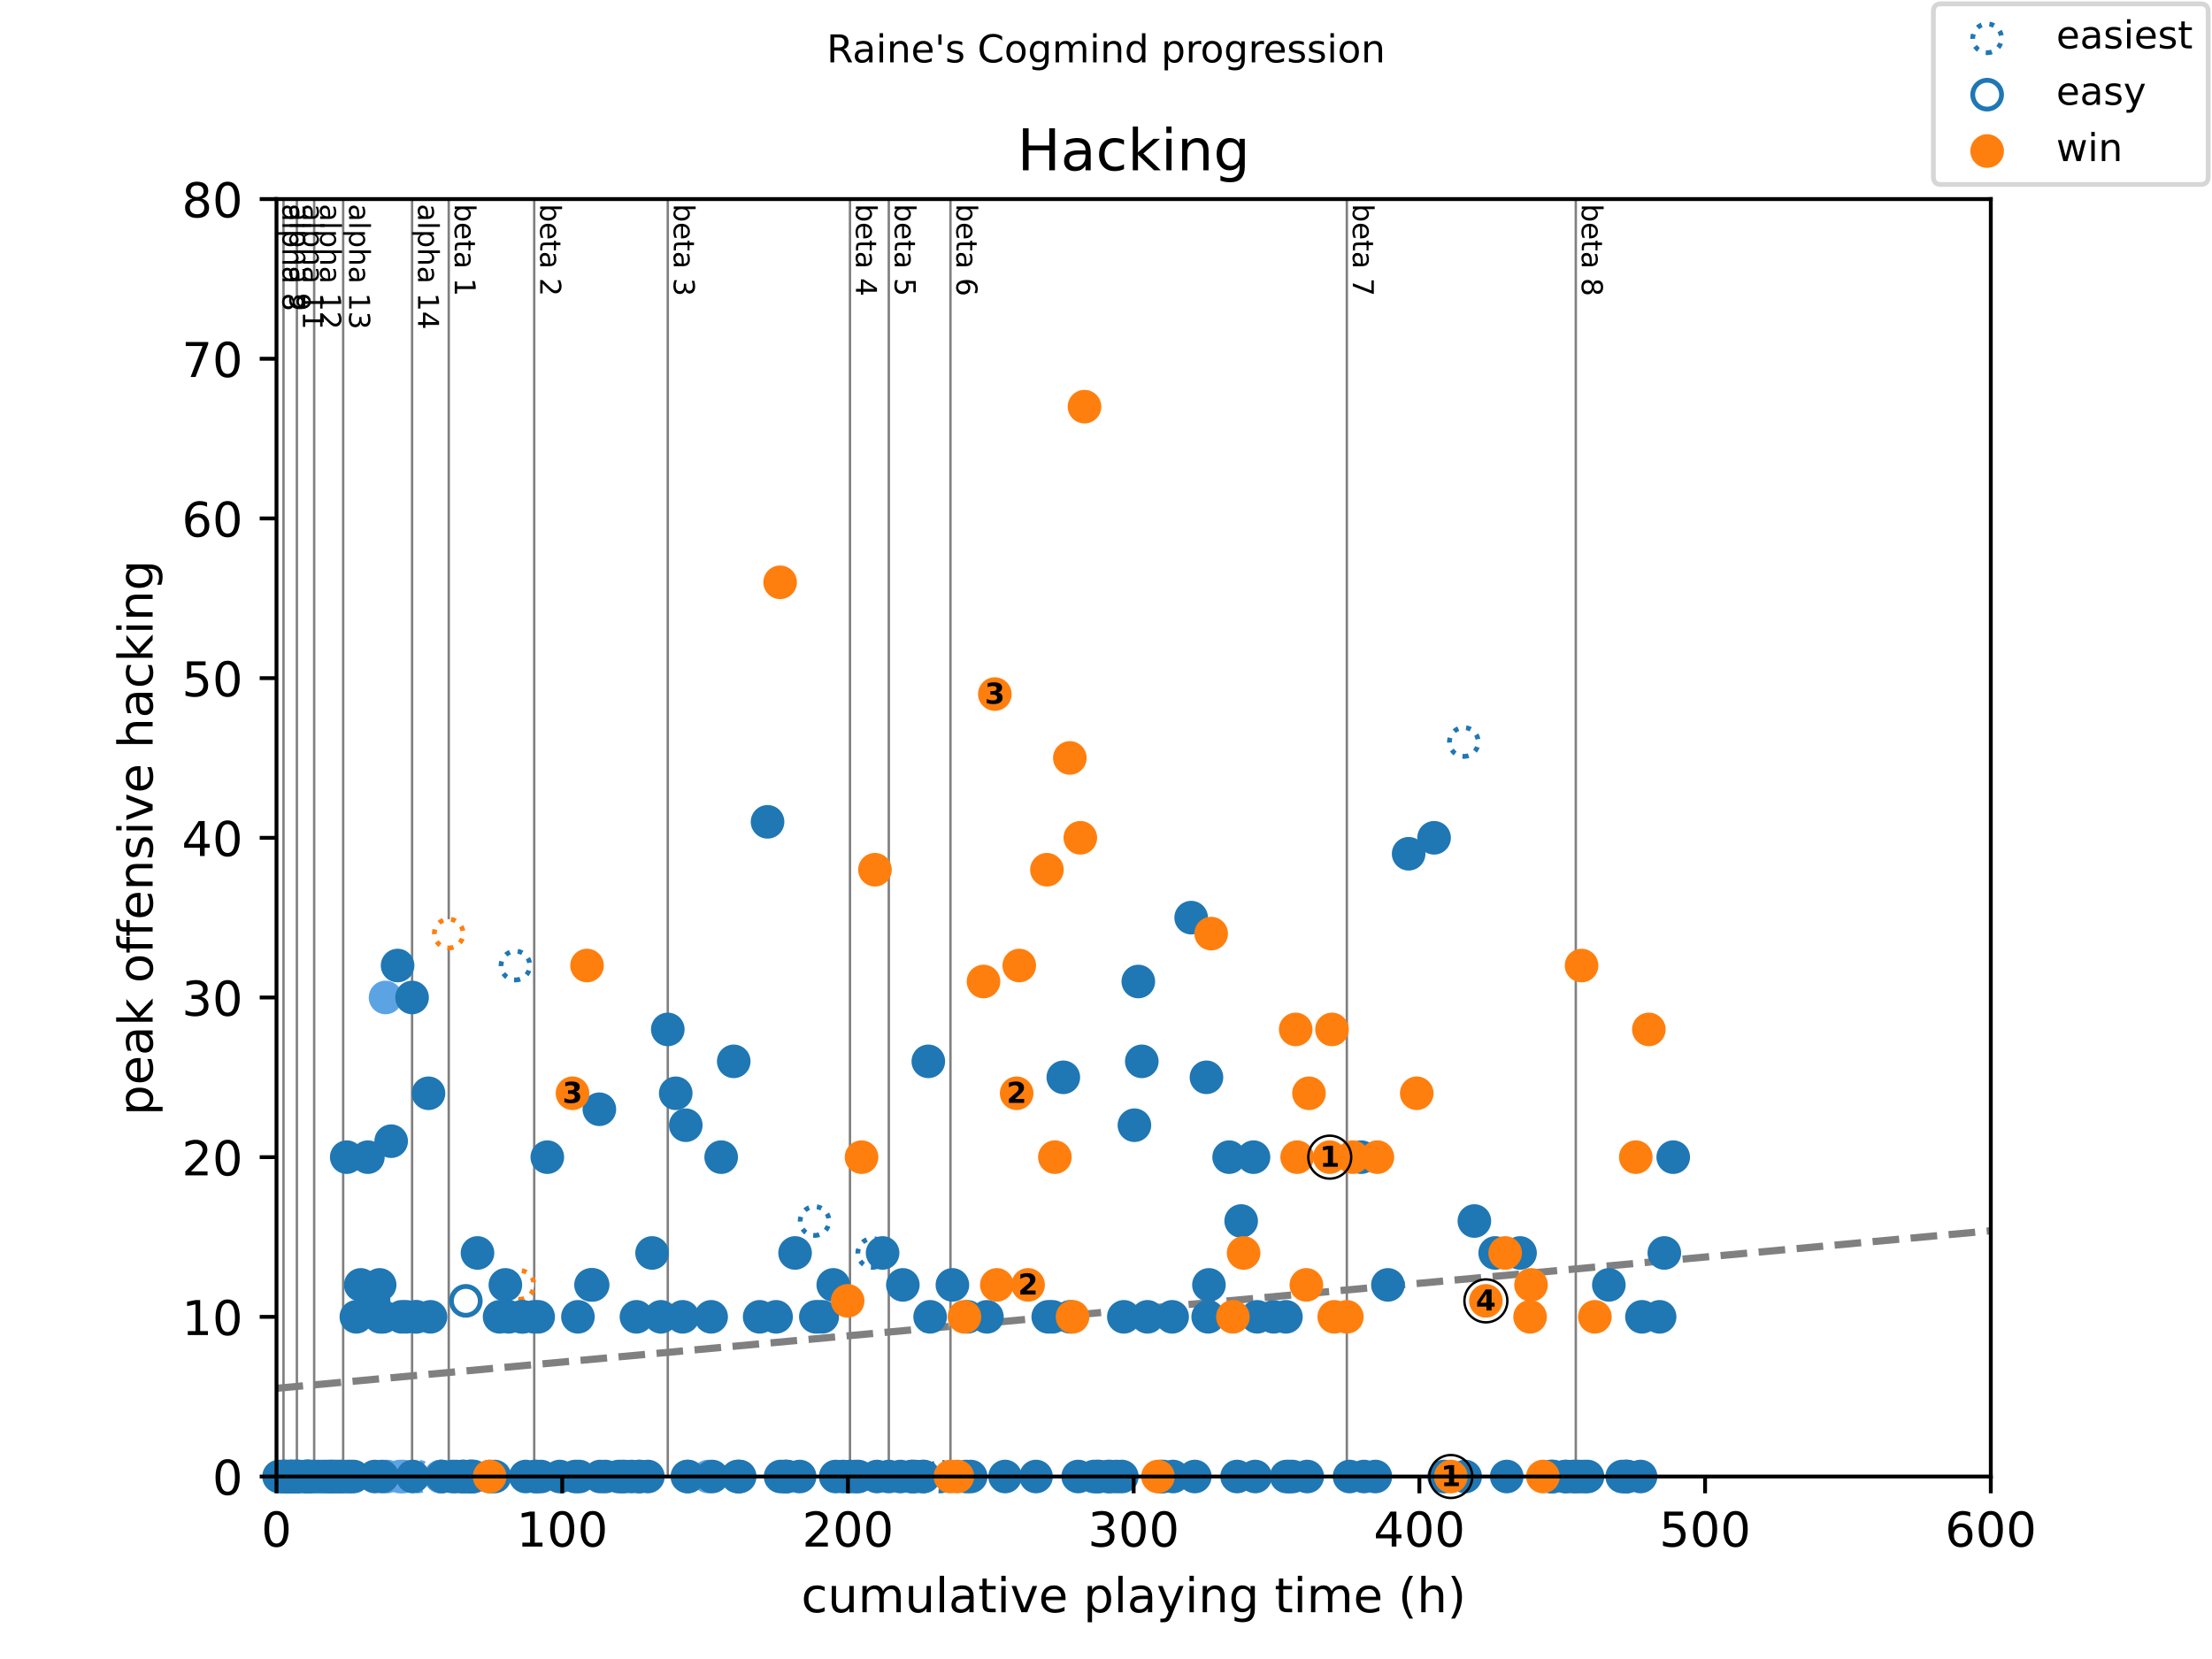 <?xml version="1.0" encoding="utf-8" standalone="no"?>
<!DOCTYPE svg PUBLIC "-//W3C//DTD SVG 1.1//EN"
  "http://www.w3.org/Graphics/SVG/1.1/DTD/svg11.dtd">
<!-- Created with matplotlib (https://matplotlib.org/) -->
<svg height="345.6pt" version="1.1" viewBox="0 0 460.8 345.6" width="460.8pt" xmlns="http://www.w3.org/2000/svg" xmlns:xlink="http://www.w3.org/1999/xlink">
 <defs>
  <style type="text/css">
*{stroke-linecap:butt;stroke-linejoin:round;}
  </style>
 </defs>
 <g id="figure_1">
  <g id="patch_1">
   <path d="M 0 345.6 
L 460.8 345.6 
L 460.8 0 
L 0 0 
z
" style="fill:#ffffff;"/>
  </g>
  <g id="axes_1">
   <g id="patch_2">
    <path d="M 57.6 307.584 
L 414.72 307.584 
L 414.72 41.472 
L 57.6 41.472 
z
" style="fill:#ffffff;"/>
   </g>
   <g id="line2d_1">
    <path clip-path="url(#p7da89d1bb9)" d="M 57.6 289.207 
L 414.72 256.392 
" style="fill:none;stroke:#808080;stroke-dasharray:5.55,2.4;stroke-dashoffset:0;stroke-width:1.5;"/>
   </g>
   <g id="line2d_2">
    <path clip-path="url(#p7da89d1bb9)" d="M 59.058 307.584 
L 59.058 41.472 
" style="fill:none;stroke:#808080;stroke-linecap:square;stroke-width:0.5;"/>
   </g>
   <g id="line2d_3">
    <path clip-path="url(#p7da89d1bb9)" d="M 61.846 307.584 
L 61.846 41.472 
" style="fill:none;stroke:#808080;stroke-linecap:square;stroke-width:0.5;"/>
   </g>
   <g id="line2d_4">
    <path clip-path="url(#p7da89d1bb9)" d="M 65.447 307.584 
L 65.447 41.472 
" style="fill:none;stroke:#808080;stroke-linecap:square;stroke-width:0.5;"/>
   </g>
   <g id="line2d_5">
    <path clip-path="url(#p7da89d1bb9)" d="M 71.488 307.584 
L 71.488 41.472 
" style="fill:none;stroke:#808080;stroke-linecap:square;stroke-width:0.5;"/>
   </g>
   <g id="line2d_6">
    <path clip-path="url(#p7da89d1bb9)" d="M 85.842 307.584 
L 85.842 41.472 
" style="fill:none;stroke:#808080;stroke-linecap:square;stroke-width:0.5;"/>
   </g>
   <g id="line2d_7">
    <path clip-path="url(#p7da89d1bb9)" d="M 93.481 307.584 
L 93.481 41.472 
" style="fill:none;stroke:#808080;stroke-linecap:square;stroke-width:0.5;"/>
   </g>
   <g id="line2d_8">
    <path clip-path="url(#p7da89d1bb9)" d="M 111.287 307.584 
L 111.287 41.472 
" style="fill:none;stroke:#808080;stroke-linecap:square;stroke-width:0.5;"/>
   </g>
   <g id="line2d_9">
    <path clip-path="url(#p7da89d1bb9)" d="M 139.113 307.584 
L 139.113 41.472 
" style="fill:none;stroke:#808080;stroke-linecap:square;stroke-width:0.5;"/>
   </g>
   <g id="line2d_10">
    <path clip-path="url(#p7da89d1bb9)" d="M 177.067 307.584 
L 177.067 41.472 
" style="fill:none;stroke:#808080;stroke-linecap:square;stroke-width:0.5;"/>
   </g>
   <g id="line2d_11">
    <path clip-path="url(#p7da89d1bb9)" d="M 185.151 307.584 
L 185.151 41.472 
" style="fill:none;stroke:#808080;stroke-linecap:square;stroke-width:0.5;"/>
   </g>
   <g id="line2d_12">
    <path clip-path="url(#p7da89d1bb9)" d="M 197.998 307.584 
L 197.998 41.472 
" style="fill:none;stroke:#808080;stroke-linecap:square;stroke-width:0.5;"/>
   </g>
   <g id="line2d_13">
    <path clip-path="url(#p7da89d1bb9)" d="M 280.572 307.584 
L 280.572 41.472 
" style="fill:none;stroke:#808080;stroke-linecap:square;stroke-width:0.5;"/>
   </g>
   <g id="line2d_14">
    <path clip-path="url(#p7da89d1bb9)" d="M 328.267 307.584 
L 328.267 41.472 
" style="fill:none;stroke:#808080;stroke-linecap:square;stroke-width:0.5;"/>
   </g>
   <g id="text_1">
    <!-- alpha 8 -->
    <defs>
     <path d="M 34.281 27.484 
Q 23.391 27.484 19.188 25 
Q 14.984 22.516 14.984 16.5 
Q 14.984 11.719 18.141 8.906 
Q 21.297 6.109 26.703 6.109 
Q 34.188 6.109 38.703 11.406 
Q 43.219 16.703 43.219 25.484 
L 43.219 27.484 
z
M 52.203 31.203 
L 52.203 0 
L 43.219 0 
L 43.219 8.297 
Q 40.141 3.328 35.547 0.953 
Q 30.953 -1.422 24.312 -1.422 
Q 15.922 -1.422 10.953 3.297 
Q 6 8.016 6 15.922 
Q 6 25.141 12.172 29.828 
Q 18.359 34.516 30.609 34.516 
L 43.219 34.516 
L 43.219 35.406 
Q 43.219 41.609 39.141 45 
Q 35.062 48.391 27.688 48.391 
Q 23 48.391 18.547 47.266 
Q 14.109 46.141 10.016 43.891 
L 10.016 52.203 
Q 14.938 54.109 19.578 55.047 
Q 24.219 56 28.609 56 
Q 40.484 56 46.344 49.844 
Q 52.203 43.703 52.203 31.203 
z
" id="DejaVuSans-97"/>
     <path d="M 9.422 75.984 
L 18.406 75.984 
L 18.406 0 
L 9.422 0 
z
" id="DejaVuSans-108"/>
     <path d="M 18.109 8.203 
L 18.109 -20.797 
L 9.078 -20.797 
L 9.078 54.688 
L 18.109 54.688 
L 18.109 46.391 
Q 20.953 51.266 25.266 53.625 
Q 29.594 56 35.594 56 
Q 45.562 56 51.781 48.094 
Q 58.016 40.188 58.016 27.297 
Q 58.016 14.406 51.781 6.484 
Q 45.562 -1.422 35.594 -1.422 
Q 29.594 -1.422 25.266 0.953 
Q 20.953 3.328 18.109 8.203 
z
M 48.688 27.297 
Q 48.688 37.203 44.609 42.844 
Q 40.531 48.484 33.406 48.484 
Q 26.266 48.484 22.188 42.844 
Q 18.109 37.203 18.109 27.297 
Q 18.109 17.391 22.188 11.75 
Q 26.266 6.109 33.406 6.109 
Q 40.531 6.109 44.609 11.75 
Q 48.688 17.391 48.688 27.297 
z
" id="DejaVuSans-112"/>
     <path d="M 54.891 33.016 
L 54.891 0 
L 45.906 0 
L 45.906 32.719 
Q 45.906 40.484 42.875 44.328 
Q 39.844 48.188 33.797 48.188 
Q 26.516 48.188 22.312 43.547 
Q 18.109 38.922 18.109 30.906 
L 18.109 0 
L 9.078 0 
L 9.078 75.984 
L 18.109 75.984 
L 18.109 46.188 
Q 21.344 51.125 25.703 53.562 
Q 30.078 56 35.797 56 
Q 45.219 56 50.047 50.172 
Q 54.891 44.344 54.891 33.016 
z
" id="DejaVuSans-104"/>
     <path id="DejaVuSans-32"/>
     <path d="M 31.781 34.625 
Q 24.75 34.625 20.719 30.859 
Q 16.703 27.094 16.703 20.516 
Q 16.703 13.922 20.719 10.156 
Q 24.75 6.391 31.781 6.391 
Q 38.812 6.391 42.859 10.172 
Q 46.922 13.969 46.922 20.516 
Q 46.922 27.094 42.891 30.859 
Q 38.875 34.625 31.781 34.625 
z
M 21.922 38.812 
Q 15.578 40.375 12.031 44.719 
Q 8.5 49.078 8.5 55.328 
Q 8.5 64.062 14.719 69.141 
Q 20.953 74.219 31.781 74.219 
Q 42.672 74.219 48.875 69.141 
Q 55.078 64.062 55.078 55.328 
Q 55.078 49.078 51.531 44.719 
Q 48 40.375 41.703 38.812 
Q 48.828 37.156 52.797 32.312 
Q 56.781 27.484 56.781 20.516 
Q 56.781 9.906 50.312 4.234 
Q 43.844 -1.422 31.781 -1.422 
Q 19.734 -1.422 13.25 4.234 
Q 6.781 9.906 6.781 20.516 
Q 6.781 27.484 10.781 32.312 
Q 14.797 37.156 21.922 38.812 
z
M 18.312 54.391 
Q 18.312 48.734 21.844 45.562 
Q 25.391 42.391 31.781 42.391 
Q 38.141 42.391 41.719 45.562 
Q 45.312 48.734 45.312 54.391 
Q 45.312 60.062 41.719 63.234 
Q 38.141 66.406 31.781 66.406 
Q 25.391 66.406 21.844 63.234 
Q 18.312 60.062 18.312 54.391 
z
" id="DejaVuSans-56"/>
    </defs>
    <g transform="translate(58.848 42.472)rotate(-270)scale(0.06 -0.06)">
     <use xlink:href="#DejaVuSans-97"/>
     <use x="61.279" xlink:href="#DejaVuSans-108"/>
     <use x="89.062" xlink:href="#DejaVuSans-112"/>
     <use x="152.539" xlink:href="#DejaVuSans-104"/>
     <use x="215.918" xlink:href="#DejaVuSans-97"/>
     <use x="277.197" xlink:href="#DejaVuSans-32"/>
     <use x="308.984" xlink:href="#DejaVuSans-56"/>
    </g>
   </g>
   <g id="text_2">
    <!-- alpha 9 -->
    <defs>
     <path d="M 10.984 1.516 
L 10.984 10.5 
Q 14.703 8.734 18.5 7.812 
Q 22.312 6.891 25.984 6.891 
Q 35.75 6.891 40.891 13.453 
Q 46.047 20.016 46.781 33.406 
Q 43.953 29.203 39.594 26.953 
Q 35.25 24.703 29.984 24.703 
Q 19.047 24.703 12.672 31.312 
Q 6.297 37.938 6.297 49.422 
Q 6.297 60.641 12.938 67.422 
Q 19.578 74.219 30.609 74.219 
Q 43.266 74.219 49.922 64.516 
Q 56.594 54.828 56.594 36.375 
Q 56.594 19.141 48.406 8.859 
Q 40.234 -1.422 26.422 -1.422 
Q 22.703 -1.422 18.891 -0.688 
Q 15.094 0.047 10.984 1.516 
z
M 30.609 32.422 
Q 37.25 32.422 41.125 36.953 
Q 45.016 41.5 45.016 49.422 
Q 45.016 57.281 41.125 61.844 
Q 37.25 66.406 30.609 66.406 
Q 23.969 66.406 20.094 61.844 
Q 16.219 57.281 16.219 49.422 
Q 16.219 41.5 20.094 36.953 
Q 23.969 32.422 30.609 32.422 
z
" id="DejaVuSans-57"/>
    </defs>
    <g transform="translate(60.306 42.472)rotate(-270)scale(0.06 -0.06)">
     <use xlink:href="#DejaVuSans-97"/>
     <use x="61.279" xlink:href="#DejaVuSans-108"/>
     <use x="89.062" xlink:href="#DejaVuSans-112"/>
     <use x="152.539" xlink:href="#DejaVuSans-104"/>
     <use x="215.918" xlink:href="#DejaVuSans-97"/>
     <use x="277.197" xlink:href="#DejaVuSans-32"/>
     <use x="308.984" xlink:href="#DejaVuSans-57"/>
    </g>
   </g>
   <g id="text_3">
    <!-- alpha 11 -->
    <defs>
     <path d="M 12.406 8.297 
L 28.516 8.297 
L 28.516 63.922 
L 10.984 60.406 
L 10.984 69.391 
L 28.422 72.906 
L 38.281 72.906 
L 38.281 8.297 
L 54.391 8.297 
L 54.391 0 
L 12.406 0 
z
" id="DejaVuSans-49"/>
    </defs>
    <g transform="translate(63.094 42.472)rotate(-270)scale(0.06 -0.06)">
     <use xlink:href="#DejaVuSans-97"/>
     <use x="61.279" xlink:href="#DejaVuSans-108"/>
     <use x="89.062" xlink:href="#DejaVuSans-112"/>
     <use x="152.539" xlink:href="#DejaVuSans-104"/>
     <use x="215.918" xlink:href="#DejaVuSans-97"/>
     <use x="277.197" xlink:href="#DejaVuSans-32"/>
     <use x="308.984" xlink:href="#DejaVuSans-49"/>
     <use x="372.607" xlink:href="#DejaVuSans-49"/>
    </g>
   </g>
   <g id="text_4">
    <!-- alpha 12 -->
    <defs>
     <path d="M 19.188 8.297 
L 53.609 8.297 
L 53.609 0 
L 7.328 0 
L 7.328 8.297 
Q 12.938 14.109 22.625 23.891 
Q 32.328 33.688 34.812 36.531 
Q 39.547 41.844 41.422 45.531 
Q 43.312 49.219 43.312 52.781 
Q 43.312 58.594 39.234 62.25 
Q 35.156 65.922 28.609 65.922 
Q 23.969 65.922 18.812 64.312 
Q 13.672 62.703 7.812 59.422 
L 7.812 69.391 
Q 13.766 71.781 18.938 73 
Q 24.125 74.219 28.422 74.219 
Q 39.75 74.219 46.484 68.547 
Q 53.219 62.891 53.219 53.422 
Q 53.219 48.922 51.531 44.891 
Q 49.859 40.875 45.406 35.406 
Q 44.188 33.984 37.641 27.219 
Q 31.109 20.453 19.188 8.297 
z
" id="DejaVuSans-50"/>
    </defs>
    <g transform="translate(66.695 42.472)rotate(-270)scale(0.06 -0.06)">
     <use xlink:href="#DejaVuSans-97"/>
     <use x="61.279" xlink:href="#DejaVuSans-108"/>
     <use x="89.062" xlink:href="#DejaVuSans-112"/>
     <use x="152.539" xlink:href="#DejaVuSans-104"/>
     <use x="215.918" xlink:href="#DejaVuSans-97"/>
     <use x="277.197" xlink:href="#DejaVuSans-32"/>
     <use x="308.984" xlink:href="#DejaVuSans-49"/>
     <use x="372.607" xlink:href="#DejaVuSans-50"/>
    </g>
   </g>
   <g id="text_5">
    <!-- alpha 13 -->
    <defs>
     <path d="M 40.578 39.312 
Q 47.656 37.797 51.625 33 
Q 55.609 28.219 55.609 21.188 
Q 55.609 10.406 48.188 4.484 
Q 40.766 -1.422 27.094 -1.422 
Q 22.516 -1.422 17.656 -0.516 
Q 12.797 0.391 7.625 2.203 
L 7.625 11.719 
Q 11.719 9.328 16.594 8.109 
Q 21.484 6.891 26.812 6.891 
Q 36.078 6.891 40.938 10.547 
Q 45.797 14.203 45.797 21.188 
Q 45.797 27.641 41.281 31.266 
Q 36.766 34.906 28.719 34.906 
L 20.219 34.906 
L 20.219 43.016 
L 29.109 43.016 
Q 36.375 43.016 40.234 45.922 
Q 44.094 48.828 44.094 54.297 
Q 44.094 59.906 40.109 62.906 
Q 36.141 65.922 28.719 65.922 
Q 24.656 65.922 20.016 65.031 
Q 15.375 64.156 9.812 62.312 
L 9.812 71.094 
Q 15.438 72.656 20.344 73.438 
Q 25.25 74.219 29.594 74.219 
Q 40.828 74.219 47.359 69.109 
Q 53.906 64.016 53.906 55.328 
Q 53.906 49.266 50.438 45.094 
Q 46.969 40.922 40.578 39.312 
z
" id="DejaVuSans-51"/>
    </defs>
    <g transform="translate(72.736 42.472)rotate(-270)scale(0.06 -0.06)">
     <use xlink:href="#DejaVuSans-97"/>
     <use x="61.279" xlink:href="#DejaVuSans-108"/>
     <use x="89.062" xlink:href="#DejaVuSans-112"/>
     <use x="152.539" xlink:href="#DejaVuSans-104"/>
     <use x="215.918" xlink:href="#DejaVuSans-97"/>
     <use x="277.197" xlink:href="#DejaVuSans-32"/>
     <use x="308.984" xlink:href="#DejaVuSans-49"/>
     <use x="372.607" xlink:href="#DejaVuSans-51"/>
    </g>
   </g>
   <g id="text_6">
    <!-- alpha 14 -->
    <defs>
     <path d="M 37.797 64.312 
L 12.891 25.391 
L 37.797 25.391 
z
M 35.203 72.906 
L 47.609 72.906 
L 47.609 25.391 
L 58.016 25.391 
L 58.016 17.188 
L 47.609 17.188 
L 47.609 0 
L 37.797 0 
L 37.797 17.188 
L 4.891 17.188 
L 4.891 26.703 
z
" id="DejaVuSans-52"/>
    </defs>
    <g transform="translate(87.09 42.472)rotate(-270)scale(0.06 -0.06)">
     <use xlink:href="#DejaVuSans-97"/>
     <use x="61.279" xlink:href="#DejaVuSans-108"/>
     <use x="89.062" xlink:href="#DejaVuSans-112"/>
     <use x="152.539" xlink:href="#DejaVuSans-104"/>
     <use x="215.918" xlink:href="#DejaVuSans-97"/>
     <use x="277.197" xlink:href="#DejaVuSans-32"/>
     <use x="308.984" xlink:href="#DejaVuSans-49"/>
     <use x="372.607" xlink:href="#DejaVuSans-52"/>
    </g>
   </g>
   <g id="text_7">
    <!-- beta 1 -->
    <defs>
     <path d="M 48.688 27.297 
Q 48.688 37.203 44.609 42.844 
Q 40.531 48.484 33.406 48.484 
Q 26.266 48.484 22.188 42.844 
Q 18.109 37.203 18.109 27.297 
Q 18.109 17.391 22.188 11.75 
Q 26.266 6.109 33.406 6.109 
Q 40.531 6.109 44.609 11.75 
Q 48.688 17.391 48.688 27.297 
z
M 18.109 46.391 
Q 20.953 51.266 25.266 53.625 
Q 29.594 56 35.594 56 
Q 45.562 56 51.781 48.094 
Q 58.016 40.188 58.016 27.297 
Q 58.016 14.406 51.781 6.484 
Q 45.562 -1.422 35.594 -1.422 
Q 29.594 -1.422 25.266 0.953 
Q 20.953 3.328 18.109 8.203 
L 18.109 0 
L 9.078 0 
L 9.078 75.984 
L 18.109 75.984 
z
" id="DejaVuSans-98"/>
     <path d="M 56.203 29.594 
L 56.203 25.203 
L 14.891 25.203 
Q 15.484 15.922 20.484 11.062 
Q 25.484 6.203 34.422 6.203 
Q 39.594 6.203 44.453 7.469 
Q 49.312 8.734 54.109 11.281 
L 54.109 2.781 
Q 49.266 0.734 44.188 -0.344 
Q 39.109 -1.422 33.891 -1.422 
Q 20.797 -1.422 13.156 6.188 
Q 5.516 13.812 5.516 26.812 
Q 5.516 40.234 12.766 48.109 
Q 20.016 56 32.328 56 
Q 43.359 56 49.781 48.891 
Q 56.203 41.797 56.203 29.594 
z
M 47.219 32.234 
Q 47.125 39.594 43.094 43.984 
Q 39.062 48.391 32.422 48.391 
Q 24.906 48.391 20.391 44.141 
Q 15.875 39.891 15.188 32.172 
z
" id="DejaVuSans-101"/>
     <path d="M 18.312 70.219 
L 18.312 54.688 
L 36.812 54.688 
L 36.812 47.703 
L 18.312 47.703 
L 18.312 18.016 
Q 18.312 11.328 20.141 9.422 
Q 21.969 7.516 27.594 7.516 
L 36.812 7.516 
L 36.812 0 
L 27.594 0 
Q 17.188 0 13.234 3.875 
Q 9.281 7.766 9.281 18.016 
L 9.281 47.703 
L 2.688 47.703 
L 2.688 54.688 
L 9.281 54.688 
L 9.281 70.219 
z
" id="DejaVuSans-116"/>
    </defs>
    <g transform="translate(94.728 42.472)rotate(-270)scale(0.06 -0.06)">
     <use xlink:href="#DejaVuSans-98"/>
     <use x="63.477" xlink:href="#DejaVuSans-101"/>
     <use x="125" xlink:href="#DejaVuSans-116"/>
     <use x="164.209" xlink:href="#DejaVuSans-97"/>
     <use x="225.488" xlink:href="#DejaVuSans-32"/>
     <use x="257.275" xlink:href="#DejaVuSans-49"/>
    </g>
   </g>
   <g id="text_8">
    <!-- beta 2 -->
    <g transform="translate(112.535 42.472)rotate(-270)scale(0.06 -0.06)">
     <use xlink:href="#DejaVuSans-98"/>
     <use x="63.477" xlink:href="#DejaVuSans-101"/>
     <use x="125" xlink:href="#DejaVuSans-116"/>
     <use x="164.209" xlink:href="#DejaVuSans-97"/>
     <use x="225.488" xlink:href="#DejaVuSans-32"/>
     <use x="257.275" xlink:href="#DejaVuSans-50"/>
    </g>
   </g>
   <g id="text_9">
    <!-- beta 3 -->
    <g transform="translate(140.36 42.472)rotate(-270)scale(0.06 -0.06)">
     <use xlink:href="#DejaVuSans-98"/>
     <use x="63.477" xlink:href="#DejaVuSans-101"/>
     <use x="125" xlink:href="#DejaVuSans-116"/>
     <use x="164.209" xlink:href="#DejaVuSans-97"/>
     <use x="225.488" xlink:href="#DejaVuSans-32"/>
     <use x="257.275" xlink:href="#DejaVuSans-51"/>
    </g>
   </g>
   <g id="text_10">
    <!-- beta 4 -->
    <g transform="translate(178.314 42.472)rotate(-270)scale(0.06 -0.06)">
     <use xlink:href="#DejaVuSans-98"/>
     <use x="63.477" xlink:href="#DejaVuSans-101"/>
     <use x="125" xlink:href="#DejaVuSans-116"/>
     <use x="164.209" xlink:href="#DejaVuSans-97"/>
     <use x="225.488" xlink:href="#DejaVuSans-32"/>
     <use x="257.275" xlink:href="#DejaVuSans-52"/>
    </g>
   </g>
   <g id="text_11">
    <!-- beta 5 -->
    <defs>
     <path d="M 10.797 72.906 
L 49.516 72.906 
L 49.516 64.594 
L 19.828 64.594 
L 19.828 46.734 
Q 21.969 47.469 24.109 47.828 
Q 26.266 48.188 28.422 48.188 
Q 40.625 48.188 47.75 41.5 
Q 54.891 34.812 54.891 23.391 
Q 54.891 11.625 47.562 5.094 
Q 40.234 -1.422 26.906 -1.422 
Q 22.312 -1.422 17.547 -0.641 
Q 12.797 0.141 7.719 1.703 
L 7.719 11.625 
Q 12.109 9.234 16.797 8.062 
Q 21.484 6.891 26.703 6.891 
Q 35.156 6.891 40.078 11.328 
Q 45.016 15.766 45.016 23.391 
Q 45.016 31 40.078 35.438 
Q 35.156 39.891 26.703 39.891 
Q 22.75 39.891 18.812 39.016 
Q 14.891 38.141 10.797 36.281 
z
" id="DejaVuSans-53"/>
    </defs>
    <g transform="translate(186.399 42.472)rotate(-270)scale(0.06 -0.06)">
     <use xlink:href="#DejaVuSans-98"/>
     <use x="63.477" xlink:href="#DejaVuSans-101"/>
     <use x="125" xlink:href="#DejaVuSans-116"/>
     <use x="164.209" xlink:href="#DejaVuSans-97"/>
     <use x="225.488" xlink:href="#DejaVuSans-32"/>
     <use x="257.275" xlink:href="#DejaVuSans-53"/>
    </g>
   </g>
   <g id="text_12">
    <!-- beta 6 -->
    <defs>
     <path d="M 33.016 40.375 
Q 26.375 40.375 22.484 35.828 
Q 18.609 31.297 18.609 23.391 
Q 18.609 15.531 22.484 10.953 
Q 26.375 6.391 33.016 6.391 
Q 39.656 6.391 43.531 10.953 
Q 47.406 15.531 47.406 23.391 
Q 47.406 31.297 43.531 35.828 
Q 39.656 40.375 33.016 40.375 
z
M 52.594 71.297 
L 52.594 62.312 
Q 48.875 64.062 45.094 64.984 
Q 41.312 65.922 37.594 65.922 
Q 27.828 65.922 22.672 59.328 
Q 17.531 52.734 16.797 39.406 
Q 19.672 43.656 24.016 45.922 
Q 28.375 48.188 33.594 48.188 
Q 44.578 48.188 50.953 41.516 
Q 57.328 34.859 57.328 23.391 
Q 57.328 12.156 50.688 5.359 
Q 44.047 -1.422 33.016 -1.422 
Q 20.359 -1.422 13.672 8.266 
Q 6.984 17.969 6.984 36.375 
Q 6.984 53.656 15.188 63.938 
Q 23.391 74.219 37.203 74.219 
Q 40.922 74.219 44.703 73.484 
Q 48.484 72.75 52.594 71.297 
z
" id="DejaVuSans-54"/>
    </defs>
    <g transform="translate(199.246 42.472)rotate(-270)scale(0.06 -0.06)">
     <use xlink:href="#DejaVuSans-98"/>
     <use x="63.477" xlink:href="#DejaVuSans-101"/>
     <use x="125" xlink:href="#DejaVuSans-116"/>
     <use x="164.209" xlink:href="#DejaVuSans-97"/>
     <use x="225.488" xlink:href="#DejaVuSans-32"/>
     <use x="257.275" xlink:href="#DejaVuSans-54"/>
    </g>
   </g>
   <g id="text_13">
    <!-- beta 7 -->
    <defs>
     <path d="M 8.203 72.906 
L 55.078 72.906 
L 55.078 68.703 
L 28.609 0 
L 18.312 0 
L 43.219 64.594 
L 8.203 64.594 
z
" id="DejaVuSans-55"/>
    </defs>
    <g transform="translate(281.82 42.472)rotate(-270)scale(0.06 -0.06)">
     <use xlink:href="#DejaVuSans-98"/>
     <use x="63.477" xlink:href="#DejaVuSans-101"/>
     <use x="125" xlink:href="#DejaVuSans-116"/>
     <use x="164.209" xlink:href="#DejaVuSans-97"/>
     <use x="225.488" xlink:href="#DejaVuSans-32"/>
     <use x="257.275" xlink:href="#DejaVuSans-55"/>
    </g>
   </g>
   <g id="text_14">
    <!-- beta 8 -->
    <g transform="translate(329.515 42.472)rotate(-270)scale(0.06 -0.06)">
     <use xlink:href="#DejaVuSans-98"/>
     <use x="63.477" xlink:href="#DejaVuSans-101"/>
     <use x="125" xlink:href="#DejaVuSans-116"/>
     <use x="164.209" xlink:href="#DejaVuSans-97"/>
     <use x="225.488" xlink:href="#DejaVuSans-32"/>
     <use x="257.275" xlink:href="#DejaVuSans-56"/>
    </g>
   </g>
   <g id="PathCollection_1">
    <path d="M 87.023 310.584 
C 87.818 310.584 88.581 310.268 89.144 309.705 
C 89.707 309.143 90.023 308.38 90.023 307.584 
C 90.023 306.788 89.707 306.025 89.144 305.463 
C 88.581 304.9 87.818 304.584 87.023 304.584 
C 86.227 304.584 85.464 304.9 84.901 305.463 
C 84.339 306.025 84.023 306.788 84.023 307.584 
C 84.023 308.38 84.339 309.143 84.901 309.705 
C 85.464 310.268 86.227 310.584 87.023 310.584 
z
" style="fill:none;stroke:#5ca3e4;stroke-dasharray:1,1.65;stroke-dashoffset:0;"/>
   </g>
   <g id="PathCollection_2">
    <defs>
     <path d="M 0 3 
C 0.796 3 1.559 2.684 2.121 2.121 
C 2.684 1.559 3 0.796 3 0 
C 3 -0.796 2.684 -1.559 2.121 -2.121 
C 1.559 -2.684 0.796 -3 0 -3 
C -0.796 -3 -1.559 -2.684 -2.121 -2.121 
C -2.684 -1.559 -3 -0.796 -3 0 
C -3 0.796 -2.684 1.559 -2.121 2.121 
C -1.559 2.684 -0.796 3 0 3 
z
" id="C0_0_c2ed1c6f79"/>
    </defs>
    <use style="fill:none;stroke:#1f77b4;stroke-dasharray:1,1.65;stroke-dashoffset:0;" x="107.379" xlink:href="#C0_0_c2ed1c6f79" y="201.139"/>
    <use style="fill:none;stroke:#1f77b4;stroke-dasharray:1,1.65;stroke-dashoffset:0;" x="169.696" xlink:href="#C0_0_c2ed1c6f79" y="254.362"/>
    <use style="fill:none;stroke:#1f77b4;stroke-dasharray:1,1.65;stroke-dashoffset:0;" x="181.709" xlink:href="#C0_0_c2ed1c6f79" y="261.014"/>
    <use style="fill:none;stroke:#1f77b4;stroke-dasharray:1,1.65;stroke-dashoffset:0;" x="195.815" xlink:href="#C0_0_c2ed1c6f79" y="307.584"/>
    <use style="fill:none;stroke:#1f77b4;stroke-dasharray:1,1.65;stroke-dashoffset:0;" x="304.945" xlink:href="#C0_0_c2ed1c6f79" y="154.57"/>
   </g>
   <g id="PathCollection_3">
    <defs>
     <path d="M 0 3 
C 0.796 3 1.559 2.684 2.121 2.121 
C 2.684 1.559 3 0.796 3 0 
C 3 -0.796 2.684 -1.559 2.121 -2.121 
C 1.559 -2.684 0.796 -3 0 -3 
C -0.796 -3 -1.559 -2.684 -2.121 -2.121 
C -2.684 -1.559 -3 -0.796 -3 0 
C -3 0.796 -2.684 1.559 -2.121 2.121 
C -1.559 2.684 -0.796 3 0 3 
z
" id="C1_0_d0d73a6b5d"/>
    </defs>
    <use style="fill:#ffffff;stroke:#ff7f0e;stroke-dasharray:1,1.65;stroke-dashoffset:0;" x="93.481" xlink:href="#C1_0_d0d73a6b5d" y="194.486"/>
    <use style="fill:#ffffff;stroke:#ff7f0e;stroke-dasharray:1,1.65;stroke-dashoffset:0;" x="108.242" xlink:href="#C1_0_d0d73a6b5d" y="267.667"/>
   </g>
   <g id="PathCollection_4">
    <defs>
     <path d="M 0 3 
C 0.796 3 1.559 2.684 2.121 2.121 
C 2.684 1.559 3 0.796 3 0 
C 3 -0.796 2.684 -1.559 2.121 -2.121 
C 1.559 -2.684 0.796 -3 0 -3 
C -0.796 -3 -1.559 -2.684 -2.121 -2.121 
C -2.684 -1.559 -3 -0.796 -3 0 
C -3 0.796 -2.684 1.559 -2.121 2.121 
C -1.559 2.684 -0.796 3 0 3 
z
" id="C2_0_6f863af952"/>
    </defs>
    <use style="fill:none;stroke:#1f77b4;" x="91.814" xlink:href="#C2_0_6f863af952" y="307.584"/>
    <use style="fill:none;stroke:#1f77b4;" x="96.744" xlink:href="#C2_0_6f863af952" y="307.584"/>
    <use style="fill:none;stroke:#1f77b4;" x="97.042" xlink:href="#C2_0_6f863af952" y="270.994"/>
   </g>
   <g id="PathCollection_5">
    <defs>
     <path d="M 0 3 
C 0.796 3 1.559 2.684 2.121 2.121 
C 2.684 1.559 3 0.796 3 0 
C 3 -0.796 2.684 -1.559 2.121 -2.121 
C 1.559 -2.684 0.796 -3 0 -3 
C -0.796 -3 -1.559 -2.684 -2.121 -2.121 
C -2.684 -1.559 -3 -0.796 -3 0 
C -3 0.796 -2.684 1.559 -2.121 2.121 
C -1.559 2.684 -0.796 3 0 3 
z
" id="mad9c70b0aa" style="stroke:#5ca3e4;"/>
    </defs>
    <g>
     <use style="fill:#5ca3e4;stroke:#5ca3e4;" x="69.623" xlink:href="#mad9c70b0aa" y="307.584"/>
     <use style="fill:#5ca3e4;stroke:#5ca3e4;" x="71.22" xlink:href="#mad9c70b0aa" y="307.584"/>
     <use style="fill:#5ca3e4;stroke:#5ca3e4;" x="80.317" xlink:href="#mad9c70b0aa" y="207.792"/>
     <use style="fill:#5ca3e4;stroke:#5ca3e4;" x="80.654" xlink:href="#mad9c70b0aa" y="307.584"/>
     <use style="fill:#5ca3e4;stroke:#5ca3e4;" x="83.303" xlink:href="#mad9c70b0aa" y="307.584"/>
     <use style="fill:#5ca3e4;stroke:#5ca3e4;" x="84.027" xlink:href="#mad9c70b0aa" y="307.584"/>
     <use style="fill:#5ca3e4;stroke:#5ca3e4;" x="86.795" xlink:href="#mad9c70b0aa" y="274.32"/>
     <use style="fill:#5ca3e4;stroke:#5ca3e4;" x="91.834" xlink:href="#mad9c70b0aa" y="307.584"/>
     <use style="fill:#5ca3e4;stroke:#5ca3e4;" x="98.58" xlink:href="#mad9c70b0aa" y="307.584"/>
     <use style="fill:#5ca3e4;stroke:#5ca3e4;" x="98.669" xlink:href="#mad9c70b0aa" y="307.584"/>
     <use style="fill:#5ca3e4;stroke:#5ca3e4;" x="147.555" xlink:href="#mad9c70b0aa" y="307.584"/>
     <use style="fill:#5ca3e4;stroke:#5ca3e4;" x="170.45" xlink:href="#mad9c70b0aa" y="274.32"/>
    </g>
   </g>
   <g id="PathCollection_6">
    <defs>
     <path d="M 0 3 
C 0.796 3 1.559 2.684 2.121 2.121 
C 2.684 1.559 3 0.796 3 0 
C 3 -0.796 2.684 -1.559 2.121 -2.121 
C 1.559 -2.684 0.796 -3 0 -3 
C -0.796 -3 -1.559 -2.684 -2.121 -2.121 
C -2.684 -1.559 -3 -0.796 -3 0 
C -3 0.796 -2.684 1.559 -2.121 2.121 
C -1.559 2.684 -0.796 3 0 3 
z
" id="m83f49f83af" style="stroke:#1f77b4;"/>
    </defs>
    <g>
     <use style="fill:#1f77b4;stroke:#1f77b4;" x="58.136" xlink:href="#m83f49f83af" y="307.584"/>
     <use style="fill:#1f77b4;stroke:#1f77b4;" x="58.919" xlink:href="#m83f49f83af" y="307.584"/>
     <use style="fill:#1f77b4;stroke:#1f77b4;" x="59.058" xlink:href="#m83f49f83af" y="307.584"/>
     <use style="fill:#1f77b4;stroke:#1f77b4;" x="59.396" xlink:href="#m83f49f83af" y="307.584"/>
     <use style="fill:#1f77b4;stroke:#1f77b4;" x="59.624" xlink:href="#m83f49f83af" y="307.584"/>
     <use style="fill:#1f77b4;stroke:#1f77b4;" x="60.259" xlink:href="#m83f49f83af" y="307.584"/>
     <use style="fill:#1f77b4;stroke:#1f77b4;" x="60.536" xlink:href="#m83f49f83af" y="307.584"/>
     <use style="fill:#1f77b4;stroke:#1f77b4;" x="60.745" xlink:href="#m83f49f83af" y="307.584"/>
     <use style="fill:#1f77b4;stroke:#1f77b4;" x="60.923" xlink:href="#m83f49f83af" y="307.584"/>
     <use style="fill:#1f77b4;stroke:#1f77b4;" x="61.469" xlink:href="#m83f49f83af" y="307.584"/>
     <use style="fill:#1f77b4;stroke:#1f77b4;" x="61.568" xlink:href="#m83f49f83af" y="307.584"/>
     <use style="fill:#1f77b4;stroke:#1f77b4;" x="61.846" xlink:href="#m83f49f83af" y="307.584"/>
     <use style="fill:#1f77b4;stroke:#1f77b4;" x="62.014" xlink:href="#m83f49f83af" y="307.584"/>
     <use style="fill:#1f77b4;stroke:#1f77b4;" x="62.352" xlink:href="#m83f49f83af" y="307.584"/>
     <use style="fill:#1f77b4;stroke:#1f77b4;" x="63.522" xlink:href="#m83f49f83af" y="307.584"/>
     <use style="fill:#1f77b4;stroke:#1f77b4;" x="63.85" xlink:href="#m83f49f83af" y="307.584"/>
     <use style="fill:#1f77b4;stroke:#1f77b4;" x="63.949" xlink:href="#m83f49f83af" y="307.584"/>
     <use style="fill:#1f77b4;stroke:#1f77b4;" x="64.127" xlink:href="#m83f49f83af" y="307.584"/>
     <use style="fill:#1f77b4;stroke:#1f77b4;" x="64.246" xlink:href="#m83f49f83af" y="307.584"/>
     <use style="fill:#1f77b4;stroke:#1f77b4;" x="64.336" xlink:href="#m83f49f83af" y="307.584"/>
     <use style="fill:#1f77b4;stroke:#1f77b4;" x="64.832" xlink:href="#m83f49f83af" y="307.584"/>
     <use style="fill:#1f77b4;stroke:#1f77b4;" x="65.447" xlink:href="#m83f49f83af" y="307.584"/>
     <use style="fill:#1f77b4;stroke:#1f77b4;" x="66.34" xlink:href="#m83f49f83af" y="307.584"/>
     <use style="fill:#1f77b4;stroke:#1f77b4;" x="67.203" xlink:href="#m83f49f83af" y="307.584"/>
     <use style="fill:#1f77b4;stroke:#1f77b4;" x="67.877" xlink:href="#m83f49f83af" y="307.584"/>
     <use style="fill:#1f77b4;stroke:#1f77b4;" x="68.572" xlink:href="#m83f49f83af" y="307.584"/>
     <use style="fill:#1f77b4;stroke:#1f77b4;" x="68.899" xlink:href="#m83f49f83af" y="307.584"/>
     <use style="fill:#1f77b4;stroke:#1f77b4;" x="69.296" xlink:href="#m83f49f83af" y="307.584"/>
     <use style="fill:#1f77b4;stroke:#1f77b4;" x="70.159" xlink:href="#m83f49f83af" y="307.584"/>
     <use style="fill:#1f77b4;stroke:#1f77b4;" x="70.764" xlink:href="#m83f49f83af" y="307.584"/>
     <use style="fill:#1f77b4;stroke:#1f77b4;" x="71.488" xlink:href="#m83f49f83af" y="307.584"/>
     <use style="fill:#1f77b4;stroke:#1f77b4;" x="72.232" xlink:href="#m83f49f83af" y="241.056"/>
     <use style="fill:#1f77b4;stroke:#1f77b4;" x="72.44" xlink:href="#m83f49f83af" y="307.584"/>
     <use style="fill:#1f77b4;stroke:#1f77b4;" x="73.016" xlink:href="#m83f49f83af" y="307.584"/>
     <use style="fill:#1f77b4;stroke:#1f77b4;" x="73.651" xlink:href="#m83f49f83af" y="307.584"/>
     <use style="fill:#1f77b4;stroke:#1f77b4;" x="74.236" xlink:href="#m83f49f83af" y="274.32"/>
     <use style="fill:#1f77b4;stroke:#1f77b4;" x="75.148" xlink:href="#m83f49f83af" y="267.667"/>
     <use style="fill:#1f77b4;stroke:#1f77b4;" x="76.636" xlink:href="#m83f49f83af" y="241.056"/>
     <use style="fill:#1f77b4;stroke:#1f77b4;" x="77.827" xlink:href="#m83f49f83af" y="270.994"/>
     <use style="fill:#1f77b4;stroke:#1f77b4;" x="78.085" xlink:href="#m83f49f83af" y="307.584"/>
     <use style="fill:#1f77b4;stroke:#1f77b4;" x="79.087" xlink:href="#m83f49f83af" y="267.667"/>
     <use style="fill:#1f77b4;stroke:#1f77b4;" x="79.226" xlink:href="#m83f49f83af" y="274.32"/>
     <use style="fill:#1f77b4;stroke:#1f77b4;" x="79.622" xlink:href="#m83f49f83af" y="307.584"/>
     <use style="fill:#1f77b4;stroke:#1f77b4;" x="79.781" xlink:href="#m83f49f83af" y="274.32"/>
     <use style="fill:#1f77b4;stroke:#1f77b4;" x="81.487" xlink:href="#m83f49f83af" y="237.73"/>
     <use style="fill:#1f77b4;stroke:#1f77b4;" x="82.827" xlink:href="#m83f49f83af" y="201.139"/>
     <use style="fill:#1f77b4;stroke:#1f77b4;" x="83.67" xlink:href="#m83f49f83af" y="274.32"/>
     <use style="fill:#1f77b4;stroke:#1f77b4;" x="84.632" xlink:href="#m83f49f83af" y="274.32"/>
     <use style="fill:#1f77b4;stroke:#1f77b4;" x="85.842" xlink:href="#m83f49f83af" y="207.792"/>
     <use style="fill:#1f77b4;stroke:#1f77b4;" x="85.991" xlink:href="#m83f49f83af" y="307.584"/>
     <use style="fill:#1f77b4;stroke:#1f77b4;" x="86.606" xlink:href="#m83f49f83af" y="274.32"/>
     <use style="fill:#1f77b4;stroke:#1f77b4;" x="89.265" xlink:href="#m83f49f83af" y="227.75"/>
     <use style="fill:#1f77b4;stroke:#1f77b4;" x="89.681" xlink:href="#m83f49f83af" y="274.32"/>
     <use style="fill:#1f77b4;stroke:#1f77b4;" x="92.102" xlink:href="#m83f49f83af" y="307.584"/>
     <use style="fill:#1f77b4;stroke:#1f77b4;" x="94.225" xlink:href="#m83f49f83af" y="307.584"/>
     <use style="fill:#1f77b4;stroke:#1f77b4;" x="95.008" xlink:href="#m83f49f83af" y="307.584"/>
     <use style="fill:#1f77b4;stroke:#1f77b4;" x="96.268" xlink:href="#m83f49f83af" y="307.584"/>
     <use style="fill:#1f77b4;stroke:#1f77b4;" x="96.457" xlink:href="#m83f49f83af" y="307.584"/>
     <use style="fill:#1f77b4;stroke:#1f77b4;" x="97.816" xlink:href="#m83f49f83af" y="307.584"/>
     <use style="fill:#1f77b4;stroke:#1f77b4;" x="97.895" xlink:href="#m83f49f83af" y="307.584"/>
     <use style="fill:#1f77b4;stroke:#1f77b4;" x="98.133" xlink:href="#m83f49f83af" y="307.584"/>
     <use style="fill:#1f77b4;stroke:#1f77b4;" x="98.441" xlink:href="#m83f49f83af" y="307.584"/>
     <use style="fill:#1f77b4;stroke:#1f77b4;" x="99.472" xlink:href="#m83f49f83af" y="261.014"/>
     <use style="fill:#1f77b4;stroke:#1f77b4;" x="102.091" xlink:href="#m83f49f83af" y="307.584"/>
     <use style="fill:#1f77b4;stroke:#1f77b4;" x="103.034" xlink:href="#m83f49f83af" y="307.584"/>
     <use style="fill:#1f77b4;stroke:#1f77b4;" x="104.075" xlink:href="#m83f49f83af" y="274.32"/>
     <use style="fill:#1f77b4;stroke:#1f77b4;" x="105.276" xlink:href="#m83f49f83af" y="267.667"/>
     <use style="fill:#1f77b4;stroke:#1f77b4;" x="105.98" xlink:href="#m83f49f83af" y="274.32"/>
     <use style="fill:#1f77b4;stroke:#1f77b4;" x="108.678" xlink:href="#m83f49f83af" y="274.32"/>
     <use style="fill:#1f77b4;stroke:#1f77b4;" x="108.956" xlink:href="#m83f49f83af" y="274.32"/>
     <use style="fill:#1f77b4;stroke:#1f77b4;" x="109.511" xlink:href="#m83f49f83af" y="307.584"/>
     <use style="fill:#1f77b4;stroke:#1f77b4;" x="111.287" xlink:href="#m83f49f83af" y="274.32"/>
     <use style="fill:#1f77b4;stroke:#1f77b4;" x="111.476" xlink:href="#m83f49f83af" y="307.584"/>
     <use style="fill:#1f77b4;stroke:#1f77b4;" x="111.783" xlink:href="#m83f49f83af" y="307.584"/>
     <use style="fill:#1f77b4;stroke:#1f77b4;" x="112.11" xlink:href="#m83f49f83af" y="274.32"/>
     <use style="fill:#1f77b4;stroke:#1f77b4;" x="112.696" xlink:href="#m83f49f83af" y="307.584"/>
     <use style="fill:#1f77b4;stroke:#1f77b4;" x="114.015" xlink:href="#m83f49f83af" y="241.056"/>
     <use style="fill:#1f77b4;stroke:#1f77b4;" x="116.604" xlink:href="#m83f49f83af" y="307.584"/>
     <use style="fill:#1f77b4;stroke:#1f77b4;" x="119.858" xlink:href="#m83f49f83af" y="307.584"/>
     <use style="fill:#1f77b4;stroke:#1f77b4;" x="120.394" xlink:href="#m83f49f83af" y="274.32"/>
     <use style="fill:#1f77b4;stroke:#1f77b4;" x="120.661" xlink:href="#m83f49f83af" y="307.584"/>
     <use style="fill:#1f77b4;stroke:#1f77b4;" x="123.122" xlink:href="#m83f49f83af" y="267.667"/>
     <use style="fill:#1f77b4;stroke:#1f77b4;" x="123.459" xlink:href="#m83f49f83af" y="267.667"/>
     <use style="fill:#1f77b4;stroke:#1f77b4;" x="124.858" xlink:href="#m83f49f83af" y="231.077"/>
     <use style="fill:#1f77b4;stroke:#1f77b4;" x="125.026" xlink:href="#m83f49f83af" y="307.584"/>
     <use style="fill:#1f77b4;stroke:#1f77b4;" x="126.117" xlink:href="#m83f49f83af" y="307.584"/>
     <use style="fill:#1f77b4;stroke:#1f77b4;" x="128.875" xlink:href="#m83f49f83af" y="307.584"/>
     <use style="fill:#1f77b4;stroke:#1f77b4;" x="129.55" xlink:href="#m83f49f83af" y="307.584"/>
     <use style="fill:#1f77b4;stroke:#1f77b4;" x="130.115" xlink:href="#m83f49f83af" y="307.584"/>
     <use style="fill:#1f77b4;stroke:#1f77b4;" x="131.583" xlink:href="#m83f49f83af" y="307.584"/>
     <use style="fill:#1f77b4;stroke:#1f77b4;" x="132.585" xlink:href="#m83f49f83af" y="274.32"/>
     <use style="fill:#1f77b4;stroke:#1f77b4;" x="133.071" xlink:href="#m83f49f83af" y="307.584"/>
     <use style="fill:#1f77b4;stroke:#1f77b4;" x="133.29" xlink:href="#m83f49f83af" y="307.584"/>
     <use style="fill:#1f77b4;stroke:#1f77b4;" x="134.966" xlink:href="#m83f49f83af" y="307.584"/>
     <use style="fill:#1f77b4;stroke:#1f77b4;" x="135.839" xlink:href="#m83f49f83af" y="261.014"/>
     <use style="fill:#1f77b4;stroke:#1f77b4;" x="137.684" xlink:href="#m83f49f83af" y="274.32"/>
     <use style="fill:#1f77b4;stroke:#1f77b4;" x="139.113" xlink:href="#m83f49f83af" y="214.445"/>
     <use style="fill:#1f77b4;stroke:#1f77b4;" x="140.769" xlink:href="#m83f49f83af" y="227.75"/>
     <use style="fill:#1f77b4;stroke:#1f77b4;" x="142.208" xlink:href="#m83f49f83af" y="274.32"/>
     <use style="fill:#1f77b4;stroke:#1f77b4;" x="142.862" xlink:href="#m83f49f83af" y="234.403"/>
     <use style="fill:#1f77b4;stroke:#1f77b4;" x="143.19" xlink:href="#m83f49f83af" y="307.584"/>
     <use style="fill:#1f77b4;stroke:#1f77b4;" x="143.339" xlink:href="#m83f49f83af" y="307.584"/>
     <use style="fill:#1f77b4;stroke:#1f77b4;" x="148.14" xlink:href="#m83f49f83af" y="274.32"/>
     <use style="fill:#1f77b4;stroke:#1f77b4;" x="148.358" xlink:href="#m83f49f83af" y="307.584"/>
     <use style="fill:#1f77b4;stroke:#1f77b4;" x="150.233" xlink:href="#m83f49f83af" y="241.056"/>
     <use style="fill:#1f77b4;stroke:#1f77b4;" x="152.852" xlink:href="#m83f49f83af" y="221.098"/>
     <use style="fill:#1f77b4;stroke:#1f77b4;" x="153.645" xlink:href="#m83f49f83af" y="307.584"/>
     <use style="fill:#1f77b4;stroke:#1f77b4;" x="153.903" xlink:href="#m83f49f83af" y="307.584"/>
     <use style="fill:#1f77b4;stroke:#1f77b4;" x="154.092" xlink:href="#m83f49f83af" y="307.584"/>
     <use style="fill:#1f77b4;stroke:#1f77b4;" x="158.248" xlink:href="#m83f49f83af" y="274.32"/>
     <use style="fill:#1f77b4;stroke:#1f77b4;" x="159.895" xlink:href="#m83f49f83af" y="171.202"/>
     <use style="fill:#1f77b4;stroke:#1f77b4;" x="161.671" xlink:href="#m83f49f83af" y="274.32"/>
     <use style="fill:#1f77b4;stroke:#1f77b4;" x="162.613" xlink:href="#m83f49f83af" y="307.584"/>
     <use style="fill:#1f77b4;stroke:#1f77b4;" x="163.466" xlink:href="#m83f49f83af" y="307.584"/>
     <use style="fill:#1f77b4;stroke:#1f77b4;" x="163.744" xlink:href="#m83f49f83af" y="307.584"/>
     <use style="fill:#1f77b4;stroke:#1f77b4;" x="163.992" xlink:href="#m83f49f83af" y="307.584"/>
     <use style="fill:#1f77b4;stroke:#1f77b4;" x="165.629" xlink:href="#m83f49f83af" y="261.014"/>
     <use style="fill:#1f77b4;stroke:#1f77b4;" x="166.581" xlink:href="#m83f49f83af" y="307.584"/>
     <use style="fill:#1f77b4;stroke:#1f77b4;" x="169.954" xlink:href="#m83f49f83af" y="274.32"/>
     <use style="fill:#1f77b4;stroke:#1f77b4;" x="171.283" xlink:href="#m83f49f83af" y="274.32"/>
     <use style="fill:#1f77b4;stroke:#1f77b4;" x="173.585" xlink:href="#m83f49f83af" y="267.667"/>
     <use style="fill:#1f77b4;stroke:#1f77b4;" x="174.091" xlink:href="#m83f49f83af" y="307.584"/>
     <use style="fill:#1f77b4;stroke:#1f77b4;" x="175.638" xlink:href="#m83f49f83af" y="307.584"/>
     <use style="fill:#1f77b4;stroke:#1f77b4;" x="177.067" xlink:href="#m83f49f83af" y="307.584"/>
     <use style="fill:#1f77b4;stroke:#1f77b4;" x="178.217" xlink:href="#m83f49f83af" y="307.584"/>
     <use style="fill:#1f77b4;stroke:#1f77b4;" x="178.803" xlink:href="#m83f49f83af" y="307.584"/>
     <use style="fill:#1f77b4;stroke:#1f77b4;" x="182.691" xlink:href="#m83f49f83af" y="307.584"/>
     <use style="fill:#1f77b4;stroke:#1f77b4;" x="183.862" xlink:href="#m83f49f83af" y="261.014"/>
     <use style="fill:#1f77b4;stroke:#1f77b4;" x="185.151" xlink:href="#m83f49f83af" y="307.584"/>
     <use style="fill:#1f77b4;stroke:#1f77b4;" x="187.572" xlink:href="#m83f49f83af" y="307.584"/>
     <use style="fill:#1f77b4;stroke:#1f77b4;" x="188.078" xlink:href="#m83f49f83af" y="267.667"/>
     <use style="fill:#1f77b4;stroke:#1f77b4;" x="189.933" xlink:href="#m83f49f83af" y="307.584"/>
     <use style="fill:#1f77b4;stroke:#1f77b4;" x="190.022" xlink:href="#m83f49f83af" y="307.584"/>
     <use style="fill:#1f77b4;stroke:#1f77b4;" x="190.637" xlink:href="#m83f49f83af" y="307.584"/>
     <use style="fill:#1f77b4;stroke:#1f77b4;" x="192.204" xlink:href="#m83f49f83af" y="307.584"/>
     <use style="fill:#1f77b4;stroke:#1f77b4;" x="192.433" xlink:href="#m83f49f83af" y="307.584"/>
     <use style="fill:#1f77b4;stroke:#1f77b4;" x="193.385" xlink:href="#m83f49f83af" y="221.098"/>
     <use style="fill:#1f77b4;stroke:#1f77b4;" x="193.762" xlink:href="#m83f49f83af" y="274.32"/>
     <use style="fill:#1f77b4;stroke:#1f77b4;" x="198.404" xlink:href="#m83f49f83af" y="267.667"/>
     <use style="fill:#1f77b4;stroke:#1f77b4;" x="201.291" xlink:href="#m83f49f83af" y="307.584"/>
     <use style="fill:#1f77b4;stroke:#1f77b4;" x="201.559" xlink:href="#m83f49f83af" y="274.32"/>
     <use style="fill:#1f77b4;stroke:#1f77b4;" x="202.214" xlink:href="#m83f49f83af" y="307.584"/>
     <use style="fill:#1f77b4;stroke:#1f77b4;" x="205.596" xlink:href="#m83f49f83af" y="274.32"/>
     <use style="fill:#1f77b4;stroke:#1f77b4;" x="209.376" xlink:href="#m83f49f83af" y="307.584"/>
     <use style="fill:#1f77b4;stroke:#1f77b4;" x="215.824" xlink:href="#m83f49f83af" y="307.584"/>
     <use style="fill:#1f77b4;stroke:#1f77b4;" x="218.364" xlink:href="#m83f49f83af" y="274.32"/>
     <use style="fill:#1f77b4;stroke:#1f77b4;" x="219.246" xlink:href="#m83f49f83af" y="274.32"/>
     <use style="fill:#1f77b4;stroke:#1f77b4;" x="221.508" xlink:href="#m83f49f83af" y="224.424"/>
     <use style="fill:#1f77b4;stroke:#1f77b4;" x="222.917" xlink:href="#m83f49f83af" y="274.32"/>
     <use style="fill:#1f77b4;stroke:#1f77b4;" x="224.603" xlink:href="#m83f49f83af" y="307.584"/>
     <use style="fill:#1f77b4;stroke:#1f77b4;" x="227.907" xlink:href="#m83f49f83af" y="307.584"/>
     <use style="fill:#1f77b4;stroke:#1f77b4;" x="228.591" xlink:href="#m83f49f83af" y="307.584"/>
     <use style="fill:#1f77b4;stroke:#1f77b4;" x="228.918" xlink:href="#m83f49f83af" y="307.584"/>
     <use style="fill:#1f77b4;stroke:#1f77b4;" x="230.843" xlink:href="#m83f49f83af" y="307.584"/>
     <use style="fill:#1f77b4;stroke:#1f77b4;" x="231.289" xlink:href="#m83f49f83af" y="307.584"/>
     <use style="fill:#1f77b4;stroke:#1f77b4;" x="232.589" xlink:href="#m83f49f83af" y="307.584"/>
     <use style="fill:#1f77b4;stroke:#1f77b4;" x="233.7" xlink:href="#m83f49f83af" y="307.584"/>
     <use style="fill:#1f77b4;stroke:#1f77b4;" x="234.116" xlink:href="#m83f49f83af" y="274.32"/>
     <use style="fill:#1f77b4;stroke:#1f77b4;" x="236.319" xlink:href="#m83f49f83af" y="234.403"/>
     <use style="fill:#1f77b4;stroke:#1f77b4;" x="237.132" xlink:href="#m83f49f83af" y="204.466"/>
     <use style="fill:#1f77b4;stroke:#1f77b4;" x="237.856" xlink:href="#m83f49f83af" y="221.098"/>
     <use style="fill:#1f77b4;stroke:#1f77b4;" x="239.047" xlink:href="#m83f49f83af" y="274.32"/>
     <use style="fill:#1f77b4;stroke:#1f77b4;" x="241.804" xlink:href="#m83f49f83af" y="307.584"/>
     <use style="fill:#1f77b4;stroke:#1f77b4;" x="242.31" xlink:href="#m83f49f83af" y="307.584"/>
     <use style="fill:#1f77b4;stroke:#1f77b4;" x="244.175" xlink:href="#m83f49f83af" y="274.32"/>
     <use style="fill:#1f77b4;stroke:#1f77b4;" x="244.364" xlink:href="#m83f49f83af" y="307.584"/>
     <use style="fill:#1f77b4;stroke:#1f77b4;" x="248.143" xlink:href="#m83f49f83af" y="191.16"/>
     <use style="fill:#1f77b4;stroke:#1f77b4;" x="248.897" xlink:href="#m83f49f83af" y="307.584"/>
     <use style="fill:#1f77b4;stroke:#1f77b4;" x="251.328" xlink:href="#m83f49f83af" y="224.424"/>
     <use style="fill:#1f77b4;stroke:#1f77b4;" x="251.685" xlink:href="#m83f49f83af" y="274.32"/>
     <use style="fill:#1f77b4;stroke:#1f77b4;" x="251.844" xlink:href="#m83f49f83af" y="267.667"/>
     <use style="fill:#1f77b4;stroke:#1f77b4;" x="256.05" xlink:href="#m83f49f83af" y="241.056"/>
     <use style="fill:#1f77b4;stroke:#1f77b4;" x="257.716" xlink:href="#m83f49f83af" y="307.584"/>
     <use style="fill:#1f77b4;stroke:#1f77b4;" x="258.559" xlink:href="#m83f49f83af" y="254.362"/>
     <use style="fill:#1f77b4;stroke:#1f77b4;" x="261.129" xlink:href="#m83f49f83af" y="241.056"/>
     <use style="fill:#1f77b4;stroke:#1f77b4;" x="261.486" xlink:href="#m83f49f83af" y="307.584"/>
     <use style="fill:#1f77b4;stroke:#1f77b4;" x="261.902" xlink:href="#m83f49f83af" y="274.32"/>
     <use style="fill:#1f77b4;stroke:#1f77b4;" x="265.335" xlink:href="#m83f49f83af" y="274.32"/>
     <use style="fill:#1f77b4;stroke:#1f77b4;" x="267.884" xlink:href="#m83f49f83af" y="274.32"/>
     <use style="fill:#1f77b4;stroke:#1f77b4;" x="268.013" xlink:href="#m83f49f83af" y="307.584"/>
     <use style="fill:#1f77b4;stroke:#1f77b4;" x="268.579" xlink:href="#m83f49f83af" y="307.584"/>
     <use style="fill:#1f77b4;stroke:#1f77b4;" x="269.243" xlink:href="#m83f49f83af" y="307.584"/>
     <use style="fill:#1f77b4;stroke:#1f77b4;" x="272.318" xlink:href="#m83f49f83af" y="307.584"/>
     <use style="fill:#1f77b4;stroke:#1f77b4;" x="281.137" xlink:href="#m83f49f83af" y="307.584"/>
     <use style="fill:#1f77b4;stroke:#1f77b4;" x="283.568" xlink:href="#m83f49f83af" y="241.056"/>
     <use style="fill:#1f77b4;stroke:#1f77b4;" x="284.143" xlink:href="#m83f49f83af" y="307.584"/>
     <use style="fill:#1f77b4;stroke:#1f77b4;" x="286.514" xlink:href="#m83f49f83af" y="307.584"/>
     <use style="fill:#1f77b4;stroke:#1f77b4;" x="289.123" xlink:href="#m83f49f83af" y="267.667"/>
     <use style="fill:#1f77b4;stroke:#1f77b4;" x="293.448" xlink:href="#m83f49f83af" y="177.854"/>
     <use style="fill:#1f77b4;stroke:#1f77b4;" x="298.745" xlink:href="#m83f49f83af" y="174.528"/>
     <use style="fill:#1f77b4;stroke:#1f77b4;" x="300.848" xlink:href="#m83f49f83af" y="307.584"/>
     <use style="fill:#1f77b4;stroke:#1f77b4;" x="305.223" xlink:href="#m83f49f83af" y="307.584"/>
     <use style="fill:#1f77b4;stroke:#1f77b4;" x="307.138" xlink:href="#m83f49f83af" y="254.362"/>
     <use style="fill:#1f77b4;stroke:#1f77b4;" x="311.473" xlink:href="#m83f49f83af" y="261.014"/>
     <use style="fill:#1f77b4;stroke:#1f77b4;" x="313.883" xlink:href="#m83f49f83af" y="307.584"/>
     <use style="fill:#1f77b4;stroke:#1f77b4;" x="316.651" xlink:href="#m83f49f83af" y="261.014"/>
     <use style="fill:#1f77b4;stroke:#1f77b4;" x="323" xlink:href="#m83f49f83af" y="307.584"/>
     <use style="fill:#1f77b4;stroke:#1f77b4;" x="323.327" xlink:href="#m83f49f83af" y="307.584"/>
     <use style="fill:#1f77b4;stroke:#1f77b4;" x="323.525" xlink:href="#m83f49f83af" y="307.584"/>
     <use style="fill:#1f77b4;stroke:#1f77b4;" x="326.025" xlink:href="#m83f49f83af" y="307.584"/>
     <use style="fill:#1f77b4;stroke:#1f77b4;" x="326.353" xlink:href="#m83f49f83af" y="307.584"/>
     <use style="fill:#1f77b4;stroke:#1f77b4;" x="327.682" xlink:href="#m83f49f83af" y="307.584"/>
     <use style="fill:#1f77b4;stroke:#1f77b4;" x="328.267" xlink:href="#m83f49f83af" y="307.584"/>
     <use style="fill:#1f77b4;stroke:#1f77b4;" x="329.001" xlink:href="#m83f49f83af" y="307.584"/>
     <use style="fill:#1f77b4;stroke:#1f77b4;" x="330.013" xlink:href="#m83f49f83af" y="307.584"/>
     <use style="fill:#1f77b4;stroke:#1f77b4;" x="330.708" xlink:href="#m83f49f83af" y="307.584"/>
     <use style="fill:#1f77b4;stroke:#1f77b4;" x="335.152" xlink:href="#m83f49f83af" y="267.667"/>
     <use style="fill:#1f77b4;stroke:#1f77b4;" x="337.939" xlink:href="#m83f49f83af" y="307.584"/>
     <use style="fill:#1f77b4;stroke:#1f77b4;" x="338.624" xlink:href="#m83f49f83af" y="307.584"/>
     <use style="fill:#1f77b4;stroke:#1f77b4;" x="338.792" xlink:href="#m83f49f83af" y="307.584"/>
     <use style="fill:#1f77b4;stroke:#1f77b4;" x="339.001" xlink:href="#m83f49f83af" y="307.584"/>
     <use style="fill:#1f77b4;stroke:#1f77b4;" x="341.758" xlink:href="#m83f49f83af" y="307.584"/>
     <use style="fill:#1f77b4;stroke:#1f77b4;" x="342.046" xlink:href="#m83f49f83af" y="274.32"/>
     <use style="fill:#1f77b4;stroke:#1f77b4;" x="345.726" xlink:href="#m83f49f83af" y="274.32"/>
     <use style="fill:#1f77b4;stroke:#1f77b4;" x="346.708" xlink:href="#m83f49f83af" y="261.014"/>
     <use style="fill:#1f77b4;stroke:#1f77b4;" x="348.564" xlink:href="#m83f49f83af" y="241.056"/>
    </g>
   </g>
   <g id="PathCollection_7">
    <defs>
     <path d="M 0 3 
C 0.796 3 1.559 2.684 2.121 2.121 
C 2.684 1.559 3 0.796 3 0 
C 3 -0.796 2.684 -1.559 2.121 -2.121 
C 1.559 -2.684 0.796 -3 0 -3 
C -0.796 -3 -1.559 -2.684 -2.121 -2.121 
C -2.684 -1.559 -3 -0.796 -3 0 
C -3 0.796 -2.684 1.559 -2.121 2.121 
C -1.559 2.684 -0.796 3 0 3 
z
" id="m7552b344d3" style="stroke:#ff7f0e;"/>
    </defs>
    <g>
     <use style="fill:#ff7f0e;stroke:#ff7f0e;" x="102.002" xlink:href="#m7552b344d3" y="307.584"/>
     <use style="fill:#ff7f0e;stroke:#ff7f0e;" x="119.263" xlink:href="#m7552b344d3" y="227.75"/>
     <use style="fill:#ff7f0e;stroke:#ff7f0e;" x="122.288" xlink:href="#m7552b344d3" y="201.139"/>
     <use style="fill:#ff7f0e;stroke:#ff7f0e;" x="162.514" xlink:href="#m7552b344d3" y="121.306"/>
     <use style="fill:#ff7f0e;stroke:#ff7f0e;" x="176.58" xlink:href="#m7552b344d3" y="270.994"/>
     <use style="fill:#ff7f0e;stroke:#ff7f0e;" x="179.477" xlink:href="#m7552b344d3" y="241.056"/>
     <use style="fill:#ff7f0e;stroke:#ff7f0e;" x="182.275" xlink:href="#m7552b344d3" y="181.181"/>
     <use style="fill:#ff7f0e;stroke:#ff7f0e;" x="197.998" xlink:href="#m7552b344d3" y="307.584"/>
     <use style="fill:#ff7f0e;stroke:#ff7f0e;" x="199.436" xlink:href="#m7552b344d3" y="307.584"/>
     <use style="fill:#ff7f0e;stroke:#ff7f0e;" x="200.914" xlink:href="#m7552b344d3" y="274.32"/>
     <use style="fill:#ff7f0e;stroke:#ff7f0e;" x="204.882" xlink:href="#m7552b344d3" y="204.466"/>
     <use style="fill:#ff7f0e;stroke:#ff7f0e;" x="207.243" xlink:href="#m7552b344d3" y="144.59"/>
     <use style="fill:#ff7f0e;stroke:#ff7f0e;" x="207.65" xlink:href="#m7552b344d3" y="267.667"/>
     <use style="fill:#ff7f0e;stroke:#ff7f0e;" x="211.787" xlink:href="#m7552b344d3" y="227.75"/>
     <use style="fill:#ff7f0e;stroke:#ff7f0e;" x="212.332" xlink:href="#m7552b344d3" y="201.139"/>
     <use style="fill:#ff7f0e;stroke:#ff7f0e;" x="214.167" xlink:href="#m7552b344d3" y="267.667"/>
     <use style="fill:#ff7f0e;stroke:#ff7f0e;" x="218.096" xlink:href="#m7552b344d3" y="181.181"/>
     <use style="fill:#ff7f0e;stroke:#ff7f0e;" x="219.752" xlink:href="#m7552b344d3" y="241.056"/>
     <use style="fill:#ff7f0e;stroke:#ff7f0e;" x="222.867" xlink:href="#m7552b344d3" y="157.896"/>
     <use style="fill:#ff7f0e;stroke:#ff7f0e;" x="223.433" xlink:href="#m7552b344d3" y="274.32"/>
     <use style="fill:#ff7f0e;stroke:#ff7f0e;" x="225.05" xlink:href="#m7552b344d3" y="174.528"/>
     <use style="fill:#ff7f0e;stroke:#ff7f0e;" x="225.923" xlink:href="#m7552b344d3" y="84.715"/>
     <use style="fill:#ff7f0e;stroke:#ff7f0e;" x="241.229" xlink:href="#m7552b344d3" y="307.584"/>
     <use style="fill:#ff7f0e;stroke:#ff7f0e;" x="252.31" xlink:href="#m7552b344d3" y="194.486"/>
     <use style="fill:#ff7f0e;stroke:#ff7f0e;" x="256.833" xlink:href="#m7552b344d3" y="274.32"/>
     <use style="fill:#ff7f0e;stroke:#ff7f0e;" x="259.065" xlink:href="#m7552b344d3" y="261.014"/>
     <use style="fill:#ff7f0e;stroke:#ff7f0e;" x="269.918" xlink:href="#m7552b344d3" y="214.445"/>
     <use style="fill:#ff7f0e;stroke:#ff7f0e;" x="270.215" xlink:href="#m7552b344d3" y="241.056"/>
     <use style="fill:#ff7f0e;stroke:#ff7f0e;" x="272.14" xlink:href="#m7552b344d3" y="267.667"/>
     <use style="fill:#ff7f0e;stroke:#ff7f0e;" x="272.685" xlink:href="#m7552b344d3" y="227.75"/>
     <use style="fill:#ff7f0e;stroke:#ff7f0e;" x="277.011" xlink:href="#m7552b344d3" y="241.056"/>
     <use style="fill:#ff7f0e;stroke:#ff7f0e;" x="277.477" xlink:href="#m7552b344d3" y="214.445"/>
     <use style="fill:#ff7f0e;stroke:#ff7f0e;" x="277.953" xlink:href="#m7552b344d3" y="274.32"/>
     <use style="fill:#ff7f0e;stroke:#ff7f0e;" x="280.572" xlink:href="#m7552b344d3" y="274.32"/>
     <use style="fill:#ff7f0e;stroke:#ff7f0e;" x="281.792" xlink:href="#m7552b344d3" y="241.056"/>
     <use style="fill:#ff7f0e;stroke:#ff7f0e;" x="286.931" xlink:href="#m7552b344d3" y="241.056"/>
     <use style="fill:#ff7f0e;stroke:#ff7f0e;" x="295.134" xlink:href="#m7552b344d3" y="227.75"/>
     <use style="fill:#ff7f0e;stroke:#ff7f0e;" x="302.237" xlink:href="#m7552b344d3" y="307.584"/>
     <use style="fill:#ff7f0e;stroke:#ff7f0e;" x="309.538" xlink:href="#m7552b344d3" y="270.994"/>
     <use style="fill:#ff7f0e;stroke:#ff7f0e;" x="313.556" xlink:href="#m7552b344d3" y="261.014"/>
     <use style="fill:#ff7f0e;stroke:#ff7f0e;" x="318.744" xlink:href="#m7552b344d3" y="274.32"/>
     <use style="fill:#ff7f0e;stroke:#ff7f0e;" x="318.942" xlink:href="#m7552b344d3" y="267.667"/>
     <use style="fill:#ff7f0e;stroke:#ff7f0e;" x="321.422" xlink:href="#m7552b344d3" y="307.584"/>
     <use style="fill:#ff7f0e;stroke:#ff7f0e;" x="329.468" xlink:href="#m7552b344d3" y="201.139"/>
     <use style="fill:#ff7f0e;stroke:#ff7f0e;" x="332.245" xlink:href="#m7552b344d3" y="274.32"/>
     <use style="fill:#ff7f0e;stroke:#ff7f0e;" x="340.766" xlink:href="#m7552b344d3" y="241.056"/>
     <use style="fill:#ff7f0e;stroke:#ff7f0e;" x="343.484" xlink:href="#m7552b344d3" y="214.445"/>
    </g>
   </g>
   <g id="PathCollection_8">
    <defs>
     <path d="M 0 4.472 
C 1.186 4.472 2.324 4.001 3.162 3.162 
C 4.001 2.324 4.472 1.186 4.472 0 
C 4.472 -1.186 4.001 -2.324 3.162 -3.162 
C 2.324 -4.001 1.186 -4.472 0 -4.472 
C -1.186 -4.472 -2.324 -4.001 -3.162 -3.162 
C -4.001 -2.324 -4.472 -1.186 -4.472 0 
C -4.472 1.186 -4.001 2.324 -3.162 3.162 
C -2.324 4.001 -1.186 4.472 0 4.472 
z
" id="C3_0_49f25b3d5b"/>
    </defs>
    <use style="fill:none;stroke:#000000;stroke-width:0.5;" x="277.011" xlink:href="#C3_0_49f25b3d5b" y="241.056"/>
    <use style="fill:none;stroke:#000000;stroke-width:0.5;" x="302.237" xlink:href="#C3_0_49f25b3d5b" y="307.584"/>
    <use style="fill:none;stroke:#000000;stroke-width:0.5;" x="309.538" xlink:href="#C3_0_49f25b3d5b" y="270.994"/>
   </g>
   <g id="matplotlib.axis_1">
    <g id="xtick_1">
     <g id="line2d_15">
      <defs>
       <path d="M 0 0 
L 0 3.5 
" id="m75c53e0333" style="stroke:#000000;stroke-width:0.8;"/>
      </defs>
      <g>
       <use style="stroke:#000000;stroke-width:0.8;" x="57.6" xlink:href="#m75c53e0333" y="307.584"/>
      </g>
     </g>
     <g id="text_15">
      <!-- 0 -->
      <defs>
       <path d="M 31.781 66.406 
Q 24.172 66.406 20.328 58.906 
Q 16.5 51.422 16.5 36.375 
Q 16.5 21.391 20.328 13.891 
Q 24.172 6.391 31.781 6.391 
Q 39.453 6.391 43.281 13.891 
Q 47.125 21.391 47.125 36.375 
Q 47.125 51.422 43.281 58.906 
Q 39.453 66.406 31.781 66.406 
z
M 31.781 74.219 
Q 44.047 74.219 50.516 64.516 
Q 56.984 54.828 56.984 36.375 
Q 56.984 17.969 50.516 8.266 
Q 44.047 -1.422 31.781 -1.422 
Q 19.531 -1.422 13.062 8.266 
Q 6.594 17.969 6.594 36.375 
Q 6.594 54.828 13.062 64.516 
Q 19.531 74.219 31.781 74.219 
z
" id="DejaVuSans-48"/>
      </defs>
      <g transform="translate(54.419 322.182)scale(0.1 -0.1)">
       <use xlink:href="#DejaVuSans-48"/>
      </g>
     </g>
    </g>
    <g id="xtick_2">
     <g id="line2d_16">
      <g>
       <use style="stroke:#000000;stroke-width:0.8;" x="117.12" xlink:href="#m75c53e0333" y="307.584"/>
      </g>
     </g>
     <g id="text_16">
      <!-- 100 -->
      <g transform="translate(107.576 322.182)scale(0.1 -0.1)">
       <use xlink:href="#DejaVuSans-49"/>
       <use x="63.623" xlink:href="#DejaVuSans-48"/>
       <use x="127.246" xlink:href="#DejaVuSans-48"/>
      </g>
     </g>
    </g>
    <g id="xtick_3">
     <g id="line2d_17">
      <g>
       <use style="stroke:#000000;stroke-width:0.8;" x="176.64" xlink:href="#m75c53e0333" y="307.584"/>
      </g>
     </g>
     <g id="text_17">
      <!-- 200 -->
      <g transform="translate(167.096 322.182)scale(0.1 -0.1)">
       <use xlink:href="#DejaVuSans-50"/>
       <use x="63.623" xlink:href="#DejaVuSans-48"/>
       <use x="127.246" xlink:href="#DejaVuSans-48"/>
      </g>
     </g>
    </g>
    <g id="xtick_4">
     <g id="line2d_18">
      <g>
       <use style="stroke:#000000;stroke-width:0.8;" x="236.16" xlink:href="#m75c53e0333" y="307.584"/>
      </g>
     </g>
     <g id="text_18">
      <!-- 300 -->
      <g transform="translate(226.616 322.182)scale(0.1 -0.1)">
       <use xlink:href="#DejaVuSans-51"/>
       <use x="63.623" xlink:href="#DejaVuSans-48"/>
       <use x="127.246" xlink:href="#DejaVuSans-48"/>
      </g>
     </g>
    </g>
    <g id="xtick_5">
     <g id="line2d_19">
      <g>
       <use style="stroke:#000000;stroke-width:0.8;" x="295.68" xlink:href="#m75c53e0333" y="307.584"/>
      </g>
     </g>
     <g id="text_19">
      <!-- 400 -->
      <g transform="translate(286.136 322.182)scale(0.1 -0.1)">
       <use xlink:href="#DejaVuSans-52"/>
       <use x="63.623" xlink:href="#DejaVuSans-48"/>
       <use x="127.246" xlink:href="#DejaVuSans-48"/>
      </g>
     </g>
    </g>
    <g id="xtick_6">
     <g id="line2d_20">
      <g>
       <use style="stroke:#000000;stroke-width:0.8;" x="355.2" xlink:href="#m75c53e0333" y="307.584"/>
      </g>
     </g>
     <g id="text_20">
      <!-- 500 -->
      <g transform="translate(345.656 322.182)scale(0.1 -0.1)">
       <use xlink:href="#DejaVuSans-53"/>
       <use x="63.623" xlink:href="#DejaVuSans-48"/>
       <use x="127.246" xlink:href="#DejaVuSans-48"/>
      </g>
     </g>
    </g>
    <g id="xtick_7">
     <g id="line2d_21">
      <g>
       <use style="stroke:#000000;stroke-width:0.8;" x="414.72" xlink:href="#m75c53e0333" y="307.584"/>
      </g>
     </g>
     <g id="text_21">
      <!-- 600 -->
      <g transform="translate(405.176 322.182)scale(0.1 -0.1)">
       <use xlink:href="#DejaVuSans-54"/>
       <use x="63.623" xlink:href="#DejaVuSans-48"/>
       <use x="127.246" xlink:href="#DejaVuSans-48"/>
      </g>
     </g>
    </g>
    <g id="text_22">
     <!-- cumulative playing time (h) -->
     <defs>
      <path d="M 48.781 52.594 
L 48.781 44.188 
Q 44.969 46.297 41.141 47.344 
Q 37.312 48.391 33.406 48.391 
Q 24.656 48.391 19.812 42.844 
Q 14.984 37.312 14.984 27.297 
Q 14.984 17.281 19.812 11.734 
Q 24.656 6.203 33.406 6.203 
Q 37.312 6.203 41.141 7.25 
Q 44.969 8.297 48.781 10.406 
L 48.781 2.094 
Q 45.016 0.344 40.984 -0.531 
Q 36.969 -1.422 32.422 -1.422 
Q 20.062 -1.422 12.781 6.344 
Q 5.516 14.109 5.516 27.297 
Q 5.516 40.672 12.859 48.328 
Q 20.219 56 33.016 56 
Q 37.156 56 41.109 55.141 
Q 45.062 54.297 48.781 52.594 
z
" id="DejaVuSans-99"/>
      <path d="M 8.5 21.578 
L 8.5 54.688 
L 17.484 54.688 
L 17.484 21.922 
Q 17.484 14.156 20.5 10.266 
Q 23.531 6.391 29.594 6.391 
Q 36.859 6.391 41.078 11.031 
Q 45.312 15.672 45.312 23.688 
L 45.312 54.688 
L 54.297 54.688 
L 54.297 0 
L 45.312 0 
L 45.312 8.406 
Q 42.047 3.422 37.719 1 
Q 33.406 -1.422 27.688 -1.422 
Q 18.266 -1.422 13.375 4.438 
Q 8.5 10.297 8.5 21.578 
z
M 31.109 56 
z
" id="DejaVuSans-117"/>
      <path d="M 52 44.188 
Q 55.375 50.25 60.062 53.125 
Q 64.75 56 71.094 56 
Q 79.641 56 84.281 50.016 
Q 88.922 44.047 88.922 33.016 
L 88.922 0 
L 79.891 0 
L 79.891 32.719 
Q 79.891 40.578 77.094 44.375 
Q 74.312 48.188 68.609 48.188 
Q 61.625 48.188 57.562 43.547 
Q 53.516 38.922 53.516 30.906 
L 53.516 0 
L 44.484 0 
L 44.484 32.719 
Q 44.484 40.625 41.703 44.406 
Q 38.922 48.188 33.109 48.188 
Q 26.219 48.188 22.156 43.531 
Q 18.109 38.875 18.109 30.906 
L 18.109 0 
L 9.078 0 
L 9.078 54.688 
L 18.109 54.688 
L 18.109 46.188 
Q 21.188 51.219 25.484 53.609 
Q 29.781 56 35.688 56 
Q 41.656 56 45.828 52.969 
Q 50 49.953 52 44.188 
z
" id="DejaVuSans-109"/>
      <path d="M 9.422 54.688 
L 18.406 54.688 
L 18.406 0 
L 9.422 0 
z
M 9.422 75.984 
L 18.406 75.984 
L 18.406 64.594 
L 9.422 64.594 
z
" id="DejaVuSans-105"/>
      <path d="M 2.984 54.688 
L 12.5 54.688 
L 29.594 8.797 
L 46.688 54.688 
L 56.203 54.688 
L 35.688 0 
L 23.484 0 
z
" id="DejaVuSans-118"/>
      <path d="M 32.172 -5.078 
Q 28.375 -14.844 24.75 -17.812 
Q 21.141 -20.797 15.094 -20.797 
L 7.906 -20.797 
L 7.906 -13.281 
L 13.188 -13.281 
Q 16.891 -13.281 18.938 -11.516 
Q 21 -9.766 23.484 -3.219 
L 25.094 0.875 
L 2.984 54.688 
L 12.5 54.688 
L 29.594 11.922 
L 46.688 54.688 
L 56.203 54.688 
z
" id="DejaVuSans-121"/>
      <path d="M 54.891 33.016 
L 54.891 0 
L 45.906 0 
L 45.906 32.719 
Q 45.906 40.484 42.875 44.328 
Q 39.844 48.188 33.797 48.188 
Q 26.516 48.188 22.312 43.547 
Q 18.109 38.922 18.109 30.906 
L 18.109 0 
L 9.078 0 
L 9.078 54.688 
L 18.109 54.688 
L 18.109 46.188 
Q 21.344 51.125 25.703 53.562 
Q 30.078 56 35.797 56 
Q 45.219 56 50.047 50.172 
Q 54.891 44.344 54.891 33.016 
z
" id="DejaVuSans-110"/>
      <path d="M 45.406 27.984 
Q 45.406 37.75 41.375 43.109 
Q 37.359 48.484 30.078 48.484 
Q 22.859 48.484 18.828 43.109 
Q 14.797 37.75 14.797 27.984 
Q 14.797 18.266 18.828 12.891 
Q 22.859 7.516 30.078 7.516 
Q 37.359 7.516 41.375 12.891 
Q 45.406 18.266 45.406 27.984 
z
M 54.391 6.781 
Q 54.391 -7.172 48.188 -13.984 
Q 42 -20.797 29.203 -20.797 
Q 24.469 -20.797 20.266 -20.094 
Q 16.062 -19.391 12.109 -17.922 
L 12.109 -9.188 
Q 16.062 -11.328 19.922 -12.344 
Q 23.781 -13.375 27.781 -13.375 
Q 36.625 -13.375 41.016 -8.766 
Q 45.406 -4.156 45.406 5.172 
L 45.406 9.625 
Q 42.625 4.781 38.281 2.391 
Q 33.938 0 27.875 0 
Q 17.828 0 11.672 7.656 
Q 5.516 15.328 5.516 27.984 
Q 5.516 40.672 11.672 48.328 
Q 17.828 56 27.875 56 
Q 33.938 56 38.281 53.609 
Q 42.625 51.219 45.406 46.391 
L 45.406 54.688 
L 54.391 54.688 
z
" id="DejaVuSans-103"/>
      <path d="M 31 75.875 
Q 24.469 64.656 21.281 53.656 
Q 18.109 42.672 18.109 31.391 
Q 18.109 20.125 21.312 9.062 
Q 24.516 -2 31 -13.188 
L 23.188 -13.188 
Q 15.875 -1.703 12.234 9.375 
Q 8.594 20.453 8.594 31.391 
Q 8.594 42.281 12.203 53.312 
Q 15.828 64.359 23.188 75.875 
z
" id="DejaVuSans-40"/>
      <path d="M 8.016 75.875 
L 15.828 75.875 
Q 23.141 64.359 26.781 53.312 
Q 30.422 42.281 30.422 31.391 
Q 30.422 20.453 26.781 9.375 
Q 23.141 -1.703 15.828 -13.188 
L 8.016 -13.188 
Q 14.5 -2 17.703 9.062 
Q 20.906 20.125 20.906 31.391 
Q 20.906 42.672 17.703 53.656 
Q 14.5 64.656 8.016 75.875 
z
" id="DejaVuSans-41"/>
     </defs>
     <g transform="translate(166.912 335.861)scale(0.1 -0.1)">
      <use xlink:href="#DejaVuSans-99"/>
      <use x="54.98" xlink:href="#DejaVuSans-117"/>
      <use x="118.359" xlink:href="#DejaVuSans-109"/>
      <use x="215.771" xlink:href="#DejaVuSans-117"/>
      <use x="279.15" xlink:href="#DejaVuSans-108"/>
      <use x="306.934" xlink:href="#DejaVuSans-97"/>
      <use x="368.213" xlink:href="#DejaVuSans-116"/>
      <use x="407.422" xlink:href="#DejaVuSans-105"/>
      <use x="435.205" xlink:href="#DejaVuSans-118"/>
      <use x="494.385" xlink:href="#DejaVuSans-101"/>
      <use x="555.908" xlink:href="#DejaVuSans-32"/>
      <use x="587.695" xlink:href="#DejaVuSans-112"/>
      <use x="651.172" xlink:href="#DejaVuSans-108"/>
      <use x="678.955" xlink:href="#DejaVuSans-97"/>
      <use x="740.234" xlink:href="#DejaVuSans-121"/>
      <use x="799.414" xlink:href="#DejaVuSans-105"/>
      <use x="827.197" xlink:href="#DejaVuSans-110"/>
      <use x="890.576" xlink:href="#DejaVuSans-103"/>
      <use x="954.053" xlink:href="#DejaVuSans-32"/>
      <use x="985.84" xlink:href="#DejaVuSans-116"/>
      <use x="1025.049" xlink:href="#DejaVuSans-105"/>
      <use x="1052.832" xlink:href="#DejaVuSans-109"/>
      <use x="1150.244" xlink:href="#DejaVuSans-101"/>
      <use x="1211.768" xlink:href="#DejaVuSans-32"/>
      <use x="1243.555" xlink:href="#DejaVuSans-40"/>
      <use x="1282.568" xlink:href="#DejaVuSans-104"/>
      <use x="1345.947" xlink:href="#DejaVuSans-41"/>
     </g>
    </g>
   </g>
   <g id="matplotlib.axis_2">
    <g id="ytick_1">
     <g id="line2d_22">
      <defs>
       <path d="M 0 0 
L -3.5 0 
" id="m158027a120" style="stroke:#000000;stroke-width:0.8;"/>
      </defs>
      <g>
       <use style="stroke:#000000;stroke-width:0.8;" x="57.6" xlink:href="#m158027a120" y="307.584"/>
      </g>
     </g>
     <g id="text_23">
      <!-- 0 -->
      <g transform="translate(44.237 311.383)scale(0.1 -0.1)">
       <use xlink:href="#DejaVuSans-48"/>
      </g>
     </g>
    </g>
    <g id="ytick_2">
     <g id="line2d_23">
      <g>
       <use style="stroke:#000000;stroke-width:0.8;" x="57.6" xlink:href="#m158027a120" y="274.32"/>
      </g>
     </g>
     <g id="text_24">
      <!-- 10 -->
      <g transform="translate(37.875 278.119)scale(0.1 -0.1)">
       <use xlink:href="#DejaVuSans-49"/>
       <use x="63.623" xlink:href="#DejaVuSans-48"/>
      </g>
     </g>
    </g>
    <g id="ytick_3">
     <g id="line2d_24">
      <g>
       <use style="stroke:#000000;stroke-width:0.8;" x="57.6" xlink:href="#m158027a120" y="241.056"/>
      </g>
     </g>
     <g id="text_25">
      <!-- 20 -->
      <g transform="translate(37.875 244.855)scale(0.1 -0.1)">
       <use xlink:href="#DejaVuSans-50"/>
       <use x="63.623" xlink:href="#DejaVuSans-48"/>
      </g>
     </g>
    </g>
    <g id="ytick_4">
     <g id="line2d_25">
      <g>
       <use style="stroke:#000000;stroke-width:0.8;" x="57.6" xlink:href="#m158027a120" y="207.792"/>
      </g>
     </g>
     <g id="text_26">
      <!-- 30 -->
      <g transform="translate(37.875 211.591)scale(0.1 -0.1)">
       <use xlink:href="#DejaVuSans-51"/>
       <use x="63.623" xlink:href="#DejaVuSans-48"/>
      </g>
     </g>
    </g>
    <g id="ytick_5">
     <g id="line2d_26">
      <g>
       <use style="stroke:#000000;stroke-width:0.8;" x="57.6" xlink:href="#m158027a120" y="174.528"/>
      </g>
     </g>
     <g id="text_27">
      <!-- 40 -->
      <g transform="translate(37.875 178.327)scale(0.1 -0.1)">
       <use xlink:href="#DejaVuSans-52"/>
       <use x="63.623" xlink:href="#DejaVuSans-48"/>
      </g>
     </g>
    </g>
    <g id="ytick_6">
     <g id="line2d_27">
      <g>
       <use style="stroke:#000000;stroke-width:0.8;" x="57.6" xlink:href="#m158027a120" y="141.264"/>
      </g>
     </g>
     <g id="text_28">
      <!-- 50 -->
      <g transform="translate(37.875 145.063)scale(0.1 -0.1)">
       <use xlink:href="#DejaVuSans-53"/>
       <use x="63.623" xlink:href="#DejaVuSans-48"/>
      </g>
     </g>
    </g>
    <g id="ytick_7">
     <g id="line2d_28">
      <g>
       <use style="stroke:#000000;stroke-width:0.8;" x="57.6" xlink:href="#m158027a120" y="108"/>
      </g>
     </g>
     <g id="text_29">
      <!-- 60 -->
      <g transform="translate(37.875 111.799)scale(0.1 -0.1)">
       <use xlink:href="#DejaVuSans-54"/>
       <use x="63.623" xlink:href="#DejaVuSans-48"/>
      </g>
     </g>
    </g>
    <g id="ytick_8">
     <g id="line2d_29">
      <g>
       <use style="stroke:#000000;stroke-width:0.8;" x="57.6" xlink:href="#m158027a120" y="74.736"/>
      </g>
     </g>
     <g id="text_30">
      <!-- 70 -->
      <g transform="translate(37.875 78.535)scale(0.1 -0.1)">
       <use xlink:href="#DejaVuSans-55"/>
       <use x="63.623" xlink:href="#DejaVuSans-48"/>
      </g>
     </g>
    </g>
    <g id="ytick_9">
     <g id="line2d_30">
      <g>
       <use style="stroke:#000000;stroke-width:0.8;" x="57.6" xlink:href="#m158027a120" y="41.472"/>
      </g>
     </g>
     <g id="text_31">
      <!-- 80 -->
      <g transform="translate(37.875 45.271)scale(0.1 -0.1)">
       <use xlink:href="#DejaVuSans-56"/>
       <use x="63.623" xlink:href="#DejaVuSans-48"/>
      </g>
     </g>
    </g>
    <g id="text_32">
     <!-- peak offensive hacking -->
     <defs>
      <path d="M 9.078 75.984 
L 18.109 75.984 
L 18.109 31.109 
L 44.922 54.688 
L 56.391 54.688 
L 27.391 29.109 
L 57.625 0 
L 45.906 0 
L 18.109 26.703 
L 18.109 0 
L 9.078 0 
z
" id="DejaVuSans-107"/>
      <path d="M 30.609 48.391 
Q 23.391 48.391 19.188 42.75 
Q 14.984 37.109 14.984 27.297 
Q 14.984 17.484 19.156 11.844 
Q 23.344 6.203 30.609 6.203 
Q 37.797 6.203 41.984 11.859 
Q 46.188 17.531 46.188 27.297 
Q 46.188 37.016 41.984 42.703 
Q 37.797 48.391 30.609 48.391 
z
M 30.609 56 
Q 42.328 56 49.016 48.375 
Q 55.719 40.766 55.719 27.297 
Q 55.719 13.875 49.016 6.219 
Q 42.328 -1.422 30.609 -1.422 
Q 18.844 -1.422 12.172 6.219 
Q 5.516 13.875 5.516 27.297 
Q 5.516 40.766 12.172 48.375 
Q 18.844 56 30.609 56 
z
" id="DejaVuSans-111"/>
      <path d="M 37.109 75.984 
L 37.109 68.5 
L 28.516 68.5 
Q 23.688 68.5 21.797 66.547 
Q 19.922 64.594 19.922 59.516 
L 19.922 54.688 
L 34.719 54.688 
L 34.719 47.703 
L 19.922 47.703 
L 19.922 0 
L 10.891 0 
L 10.891 47.703 
L 2.297 47.703 
L 2.297 54.688 
L 10.891 54.688 
L 10.891 58.5 
Q 10.891 67.625 15.141 71.797 
Q 19.391 75.984 28.609 75.984 
z
" id="DejaVuSans-102"/>
      <path d="M 44.281 53.078 
L 44.281 44.578 
Q 40.484 46.531 36.375 47.5 
Q 32.281 48.484 27.875 48.484 
Q 21.188 48.484 17.844 46.438 
Q 14.5 44.391 14.5 40.281 
Q 14.5 37.156 16.891 35.375 
Q 19.281 33.594 26.516 31.984 
L 29.594 31.297 
Q 39.156 29.25 43.188 25.516 
Q 47.219 21.781 47.219 15.094 
Q 47.219 7.469 41.188 3.016 
Q 35.156 -1.422 24.609 -1.422 
Q 20.219 -1.422 15.453 -0.562 
Q 10.688 0.297 5.422 2 
L 5.422 11.281 
Q 10.406 8.688 15.234 7.391 
Q 20.062 6.109 24.812 6.109 
Q 31.156 6.109 34.562 8.281 
Q 37.984 10.453 37.984 14.406 
Q 37.984 18.062 35.516 20.016 
Q 33.062 21.969 24.703 23.781 
L 21.578 24.516 
Q 13.234 26.266 9.516 29.906 
Q 5.812 33.547 5.812 39.891 
Q 5.812 47.609 11.281 51.797 
Q 16.75 56 26.812 56 
Q 31.781 56 36.172 55.266 
Q 40.578 54.547 44.281 53.078 
z
" id="DejaVuSans-115"/>
     </defs>
     <g transform="translate(31.795 232.38)rotate(-90)scale(0.1 -0.1)">
      <use xlink:href="#DejaVuSans-112"/>
      <use x="63.477" xlink:href="#DejaVuSans-101"/>
      <use x="125" xlink:href="#DejaVuSans-97"/>
      <use x="186.279" xlink:href="#DejaVuSans-107"/>
      <use x="244.189" xlink:href="#DejaVuSans-32"/>
      <use x="275.977" xlink:href="#DejaVuSans-111"/>
      <use x="337.158" xlink:href="#DejaVuSans-102"/>
      <use x="372.363" xlink:href="#DejaVuSans-102"/>
      <use x="407.568" xlink:href="#DejaVuSans-101"/>
      <use x="469.092" xlink:href="#DejaVuSans-110"/>
      <use x="532.471" xlink:href="#DejaVuSans-115"/>
      <use x="584.57" xlink:href="#DejaVuSans-105"/>
      <use x="612.354" xlink:href="#DejaVuSans-118"/>
      <use x="671.533" xlink:href="#DejaVuSans-101"/>
      <use x="733.057" xlink:href="#DejaVuSans-32"/>
      <use x="764.844" xlink:href="#DejaVuSans-104"/>
      <use x="828.223" xlink:href="#DejaVuSans-97"/>
      <use x="889.502" xlink:href="#DejaVuSans-99"/>
      <use x="944.482" xlink:href="#DejaVuSans-107"/>
      <use x="1002.393" xlink:href="#DejaVuSans-105"/>
      <use x="1030.176" xlink:href="#DejaVuSans-110"/>
      <use x="1093.555" xlink:href="#DejaVuSans-103"/>
     </g>
    </g>
   </g>
   <g id="patch_3">
    <path d="M 57.6 307.584 
L 57.6 41.472 
" style="fill:none;stroke:#000000;stroke-linecap:square;stroke-linejoin:miter;stroke-width:0.8;"/>
   </g>
   <g id="patch_4">
    <path d="M 414.72 307.584 
L 414.72 41.472 
" style="fill:none;stroke:#000000;stroke-linecap:square;stroke-linejoin:miter;stroke-width:0.8;"/>
   </g>
   <g id="patch_5">
    <path d="M 57.6 307.584 
L 414.72 307.584 
" style="fill:none;stroke:#000000;stroke-linecap:square;stroke-linejoin:miter;stroke-width:0.8;"/>
   </g>
   <g id="patch_6">
    <path d="M 57.6 41.472 
L 414.72 41.472 
" style="fill:none;stroke:#000000;stroke-linecap:square;stroke-linejoin:miter;stroke-width:0.8;"/>
   </g>
   <g id="text_33">
    <!-- 3 -->
    <defs>
     <path d="M 46.578 39.312 
Q 53.953 37.406 57.781 32.688 
Q 61.625 27.984 61.625 20.703 
Q 61.625 9.859 53.312 4.219 
Q 45.016 -1.422 29.109 -1.422 
Q 23.484 -1.422 17.844 -0.516 
Q 12.203 0.391 6.688 2.203 
L 6.688 16.703 
Q 11.969 14.062 17.156 12.719 
Q 22.359 11.375 27.391 11.375 
Q 34.859 11.375 38.844 13.953 
Q 42.828 16.547 42.828 21.391 
Q 42.828 26.375 38.75 28.938 
Q 34.672 31.5 26.703 31.5 
L 19.188 31.5 
L 19.188 43.609 
L 27.094 43.609 
Q 34.188 43.609 37.641 45.828 
Q 41.109 48.047 41.109 52.594 
Q 41.109 56.781 37.734 59.078 
Q 34.375 61.375 28.219 61.375 
Q 23.688 61.375 19.047 60.344 
Q 14.406 59.328 9.812 57.328 
L 9.812 71.094 
Q 15.375 72.656 20.844 73.438 
Q 26.312 74.219 31.594 74.219 
Q 45.797 74.219 52.844 69.547 
Q 59.906 64.891 59.906 55.516 
Q 59.906 49.125 56.531 45.047 
Q 53.172 40.969 46.578 39.312 
z
" id="DejaVuSans-Bold-51"/>
    </defs>
    <g transform="translate(117.175 229.75)scale(0.06 -0.06)">
     <use xlink:href="#DejaVuSans-Bold-51"/>
    </g>
   </g>
   <g id="text_34">
    <!-- 3 -->
    <g transform="translate(205.156 146.59)scale(0.06 -0.06)">
     <use xlink:href="#DejaVuSans-Bold-51"/>
    </g>
   </g>
   <g id="text_35">
    <!-- 2 -->
    <defs>
     <path d="M 28.812 13.812 
L 60.891 13.812 
L 60.891 0 
L 7.906 0 
L 7.906 13.812 
L 34.516 37.312 
Q 38.094 40.531 39.797 43.609 
Q 41.5 46.688 41.5 50 
Q 41.5 55.125 38.062 58.25 
Q 34.625 61.375 28.906 61.375 
Q 24.516 61.375 19.281 59.5 
Q 14.062 57.625 8.109 53.906 
L 8.109 69.922 
Q 14.453 72.016 20.656 73.109 
Q 26.859 74.219 32.812 74.219 
Q 45.906 74.219 53.156 68.453 
Q 60.406 62.703 60.406 52.391 
Q 60.406 46.438 57.328 41.281 
Q 54.25 36.141 44.391 27.484 
z
" id="DejaVuSans-Bold-50"/>
    </defs>
    <g transform="translate(209.699 229.75)scale(0.06 -0.06)">
     <use xlink:href="#DejaVuSans-Bold-50"/>
    </g>
   </g>
   <g id="text_36">
    <!-- 2 -->
    <g transform="translate(212.08 269.667)scale(0.06 -0.06)">
     <use xlink:href="#DejaVuSans-Bold-50"/>
    </g>
   </g>
   <g id="text_37">
    <!-- 1 -->
    <defs>
     <path d="M 11.719 12.984 
L 28.328 12.984 
L 28.328 60.109 
L 11.281 56.594 
L 11.281 69.391 
L 28.219 72.906 
L 46.094 72.906 
L 46.094 12.984 
L 62.703 12.984 
L 62.703 0 
L 11.719 0 
z
" id="DejaVuSans-Bold-49"/>
    </defs>
    <g transform="translate(274.923 243.056)scale(0.06 -0.06)">
     <use xlink:href="#DejaVuSans-Bold-49"/>
    </g>
   </g>
   <g id="text_38">
    <!-- 1 -->
    <g transform="translate(300.15 309.584)scale(0.06 -0.06)">
     <use xlink:href="#DejaVuSans-Bold-49"/>
    </g>
   </g>
   <g id="text_39">
    <!-- 4 -->
    <defs>
     <path d="M 36.812 57.422 
L 16.219 26.906 
L 36.812 26.906 
z
M 33.688 72.906 
L 54.594 72.906 
L 54.594 26.906 
L 64.984 26.906 
L 64.984 13.281 
L 54.594 13.281 
L 54.594 0 
L 36.812 0 
L 36.812 13.281 
L 4.5 13.281 
L 4.5 29.391 
z
" id="DejaVuSans-Bold-52"/>
    </defs>
    <g transform="translate(307.451 272.994)scale(0.06 -0.06)">
     <use xlink:href="#DejaVuSans-Bold-52"/>
    </g>
   </g>
   <g id="text_40">
    <!-- Hacking -->
    <defs>
     <path d="M 9.812 72.906 
L 19.672 72.906 
L 19.672 43.016 
L 55.516 43.016 
L 55.516 72.906 
L 65.375 72.906 
L 65.375 0 
L 55.516 0 
L 55.516 34.719 
L 19.672 34.719 
L 19.672 0 
L 9.812 0 
z
" id="DejaVuSans-72"/>
    </defs>
    <g transform="translate(211.919 35.472)scale(0.12 -0.12)">
     <use xlink:href="#DejaVuSans-72"/>
     <use x="75.195" xlink:href="#DejaVuSans-97"/>
     <use x="136.475" xlink:href="#DejaVuSans-99"/>
     <use x="191.455" xlink:href="#DejaVuSans-107"/>
     <use x="249.365" xlink:href="#DejaVuSans-105"/>
     <use x="277.148" xlink:href="#DejaVuSans-110"/>
     <use x="340.527" xlink:href="#DejaVuSans-103"/>
    </g>
   </g>
   <g id="legend_1">
    <g id="patch_7">
     <path d="M 404.359 38.428 
L 458.4 38.428 
Q 460 38.428 460 36.828 
L 460 2.4 
Q 460 0.8 458.4 0.8 
L 404.359 0.8 
Q 402.759 0.8 402.759 2.4 
L 402.759 36.828 
Q 402.759 38.428 404.359 38.428 
z
" style="fill:#ffffff;opacity:0.8;stroke:#cccccc;stroke-linejoin:miter;"/>
    </g>
    <g id="PathCollection_9">
     <path d="M 413.959 10.979 
C 414.754 10.979 415.517 10.663 416.08 10.1 
C 416.643 9.537 416.959 8.774 416.959 7.979 
C 416.959 7.183 416.643 6.42 416.08 5.857 
C 415.517 5.295 414.754 4.979 413.959 4.979 
C 413.163 4.979 412.4 5.295 411.837 5.857 
C 411.275 6.42 410.959 7.183 410.959 7.979 
C 410.959 8.774 411.275 9.537 411.837 10.1 
C 412.4 10.663 413.163 10.979 413.959 10.979 
z
" style="fill:none;stroke:#1f77b4;stroke-dasharray:1,1.65;stroke-dashoffset:0;"/>
    </g>
    <g id="text_41">
     <!-- easiest -->
     <g transform="translate(428.359 10.079)scale(0.08 -0.08)">
      <use xlink:href="#DejaVuSans-101"/>
      <use x="61.523" xlink:href="#DejaVuSans-97"/>
      <use x="122.803" xlink:href="#DejaVuSans-115"/>
      <use x="174.902" xlink:href="#DejaVuSans-105"/>
      <use x="202.686" xlink:href="#DejaVuSans-101"/>
      <use x="264.209" xlink:href="#DejaVuSans-115"/>
      <use x="316.309" xlink:href="#DejaVuSans-116"/>
     </g>
    </g>
    <g id="PathCollection_10">
     <path d="M 413.959 22.721 
C 414.754 22.721 415.517 22.405 416.08 21.843 
C 416.643 21.28 416.959 20.517 416.959 19.721 
C 416.959 18.926 416.643 18.163 416.08 17.6 
C 415.517 17.037 414.754 16.721 413.959 16.721 
C 413.163 16.721 412.4 17.037 411.837 17.6 
C 411.275 18.163 410.959 18.926 410.959 19.721 
C 410.959 20.517 411.275 21.28 411.837 21.843 
C 412.4 22.405 413.163 22.721 413.959 22.721 
z
" style="fill:none;stroke:#1f77b4;"/>
    </g>
    <g id="text_42">
     <!-- easy -->
     <g transform="translate(428.359 21.821)scale(0.08 -0.08)">
      <use xlink:href="#DejaVuSans-101"/>
      <use x="61.523" xlink:href="#DejaVuSans-97"/>
      <use x="122.803" xlink:href="#DejaVuSans-115"/>
      <use x="174.902" xlink:href="#DejaVuSans-121"/>
     </g>
    </g>
    <g id="PathCollection_11">
     <g>
      <use style="fill:#ff7f0e;stroke:#ff7f0e;" x="413.959" xlink:href="#m7552b344d3" y="31.464"/>
     </g>
    </g>
    <g id="text_43">
     <!-- win -->
     <defs>
      <path d="M 4.203 54.688 
L 13.188 54.688 
L 24.422 12.016 
L 35.594 54.688 
L 46.188 54.688 
L 57.422 12.016 
L 68.609 54.688 
L 77.594 54.688 
L 63.281 0 
L 52.688 0 
L 40.922 44.828 
L 29.109 0 
L 18.5 0 
z
" id="DejaVuSans-119"/>
     </defs>
     <g transform="translate(428.359 33.564)scale(0.08 -0.08)">
      <use xlink:href="#DejaVuSans-119"/>
      <use x="81.787" xlink:href="#DejaVuSans-105"/>
      <use x="109.57" xlink:href="#DejaVuSans-110"/>
     </g>
    </g>
   </g>
  </g>
  <g id="text_44">
   <!-- Raine's Cogmind progression -->
   <defs>
    <path d="M 44.391 34.188 
Q 47.562 33.109 50.562 29.594 
Q 53.562 26.078 56.594 19.922 
L 66.609 0 
L 56 0 
L 46.688 18.703 
Q 43.062 26.031 39.672 28.422 
Q 36.281 30.812 30.422 30.812 
L 19.672 30.812 
L 19.672 0 
L 9.812 0 
L 9.812 72.906 
L 32.078 72.906 
Q 44.578 72.906 50.734 67.672 
Q 56.891 62.453 56.891 51.906 
Q 56.891 45.016 53.688 40.469 
Q 50.484 35.938 44.391 34.188 
z
M 19.672 64.797 
L 19.672 38.922 
L 32.078 38.922 
Q 39.203 38.922 42.844 42.219 
Q 46.484 45.516 46.484 51.906 
Q 46.484 58.297 42.844 61.547 
Q 39.203 64.797 32.078 64.797 
z
" id="DejaVuSans-82"/>
    <path d="M 17.922 72.906 
L 17.922 45.797 
L 9.625 45.797 
L 9.625 72.906 
z
" id="DejaVuSans-39"/>
    <path d="M 64.406 67.281 
L 64.406 56.891 
Q 59.422 61.531 53.781 63.812 
Q 48.141 66.109 41.797 66.109 
Q 29.297 66.109 22.656 58.469 
Q 16.016 50.828 16.016 36.375 
Q 16.016 21.969 22.656 14.328 
Q 29.297 6.688 41.797 6.688 
Q 48.141 6.688 53.781 8.984 
Q 59.422 11.281 64.406 15.922 
L 64.406 5.609 
Q 59.234 2.094 53.438 0.328 
Q 47.656 -1.422 41.219 -1.422 
Q 24.656 -1.422 15.125 8.703 
Q 5.609 18.844 5.609 36.375 
Q 5.609 53.953 15.125 64.078 
Q 24.656 74.219 41.219 74.219 
Q 47.75 74.219 53.531 72.484 
Q 59.328 70.75 64.406 67.281 
z
" id="DejaVuSans-67"/>
    <path d="M 45.406 46.391 
L 45.406 75.984 
L 54.391 75.984 
L 54.391 0 
L 45.406 0 
L 45.406 8.203 
Q 42.578 3.328 38.25 0.953 
Q 33.938 -1.422 27.875 -1.422 
Q 17.969 -1.422 11.734 6.484 
Q 5.516 14.406 5.516 27.297 
Q 5.516 40.188 11.734 48.094 
Q 17.969 56 27.875 56 
Q 33.938 56 38.25 53.625 
Q 42.578 51.266 45.406 46.391 
z
M 14.797 27.297 
Q 14.797 17.391 18.875 11.75 
Q 22.953 6.109 30.078 6.109 
Q 37.203 6.109 41.297 11.75 
Q 45.406 17.391 45.406 27.297 
Q 45.406 37.203 41.297 42.844 
Q 37.203 48.484 30.078 48.484 
Q 22.953 48.484 18.875 42.844 
Q 14.797 37.203 14.797 27.297 
z
" id="DejaVuSans-100"/>
    <path d="M 41.109 46.297 
Q 39.594 47.172 37.812 47.578 
Q 36.031 48 33.891 48 
Q 26.266 48 22.188 43.047 
Q 18.109 38.094 18.109 28.812 
L 18.109 0 
L 9.078 0 
L 9.078 54.688 
L 18.109 54.688 
L 18.109 46.188 
Q 20.953 51.172 25.484 53.578 
Q 30.031 56 36.531 56 
Q 37.453 56 38.578 55.875 
Q 39.703 55.766 41.062 55.516 
z
" id="DejaVuSans-114"/>
   </defs>
   <g transform="translate(172.207 12.991)scale(0.08 -0.08)">
    <use xlink:href="#DejaVuSans-82"/>
    <use x="67.232" xlink:href="#DejaVuSans-97"/>
    <use x="128.512" xlink:href="#DejaVuSans-105"/>
    <use x="156.295" xlink:href="#DejaVuSans-110"/>
    <use x="219.674" xlink:href="#DejaVuSans-101"/>
    <use x="281.197" xlink:href="#DejaVuSans-39"/>
    <use x="308.688" xlink:href="#DejaVuSans-115"/>
    <use x="360.787" xlink:href="#DejaVuSans-32"/>
    <use x="392.574" xlink:href="#DejaVuSans-67"/>
    <use x="462.398" xlink:href="#DejaVuSans-111"/>
    <use x="523.58" xlink:href="#DejaVuSans-103"/>
    <use x="587.057" xlink:href="#DejaVuSans-109"/>
    <use x="684.469" xlink:href="#DejaVuSans-105"/>
    <use x="712.252" xlink:href="#DejaVuSans-110"/>
    <use x="775.631" xlink:href="#DejaVuSans-100"/>
    <use x="839.107" xlink:href="#DejaVuSans-32"/>
    <use x="870.895" xlink:href="#DejaVuSans-112"/>
    <use x="934.371" xlink:href="#DejaVuSans-114"/>
    <use x="973.234" xlink:href="#DejaVuSans-111"/>
    <use x="1034.416" xlink:href="#DejaVuSans-103"/>
    <use x="1097.893" xlink:href="#DejaVuSans-114"/>
    <use x="1136.756" xlink:href="#DejaVuSans-101"/>
    <use x="1198.279" xlink:href="#DejaVuSans-115"/>
    <use x="1250.379" xlink:href="#DejaVuSans-115"/>
    <use x="1302.479" xlink:href="#DejaVuSans-105"/>
    <use x="1330.262" xlink:href="#DejaVuSans-111"/>
    <use x="1391.443" xlink:href="#DejaVuSans-110"/>
   </g>
  </g>
 </g>
 <defs>
  <clipPath id="p7da89d1bb9">
   <rect height="266.112" width="357.12" x="57.6" y="41.472"/>
  </clipPath>
 </defs>
</svg>
